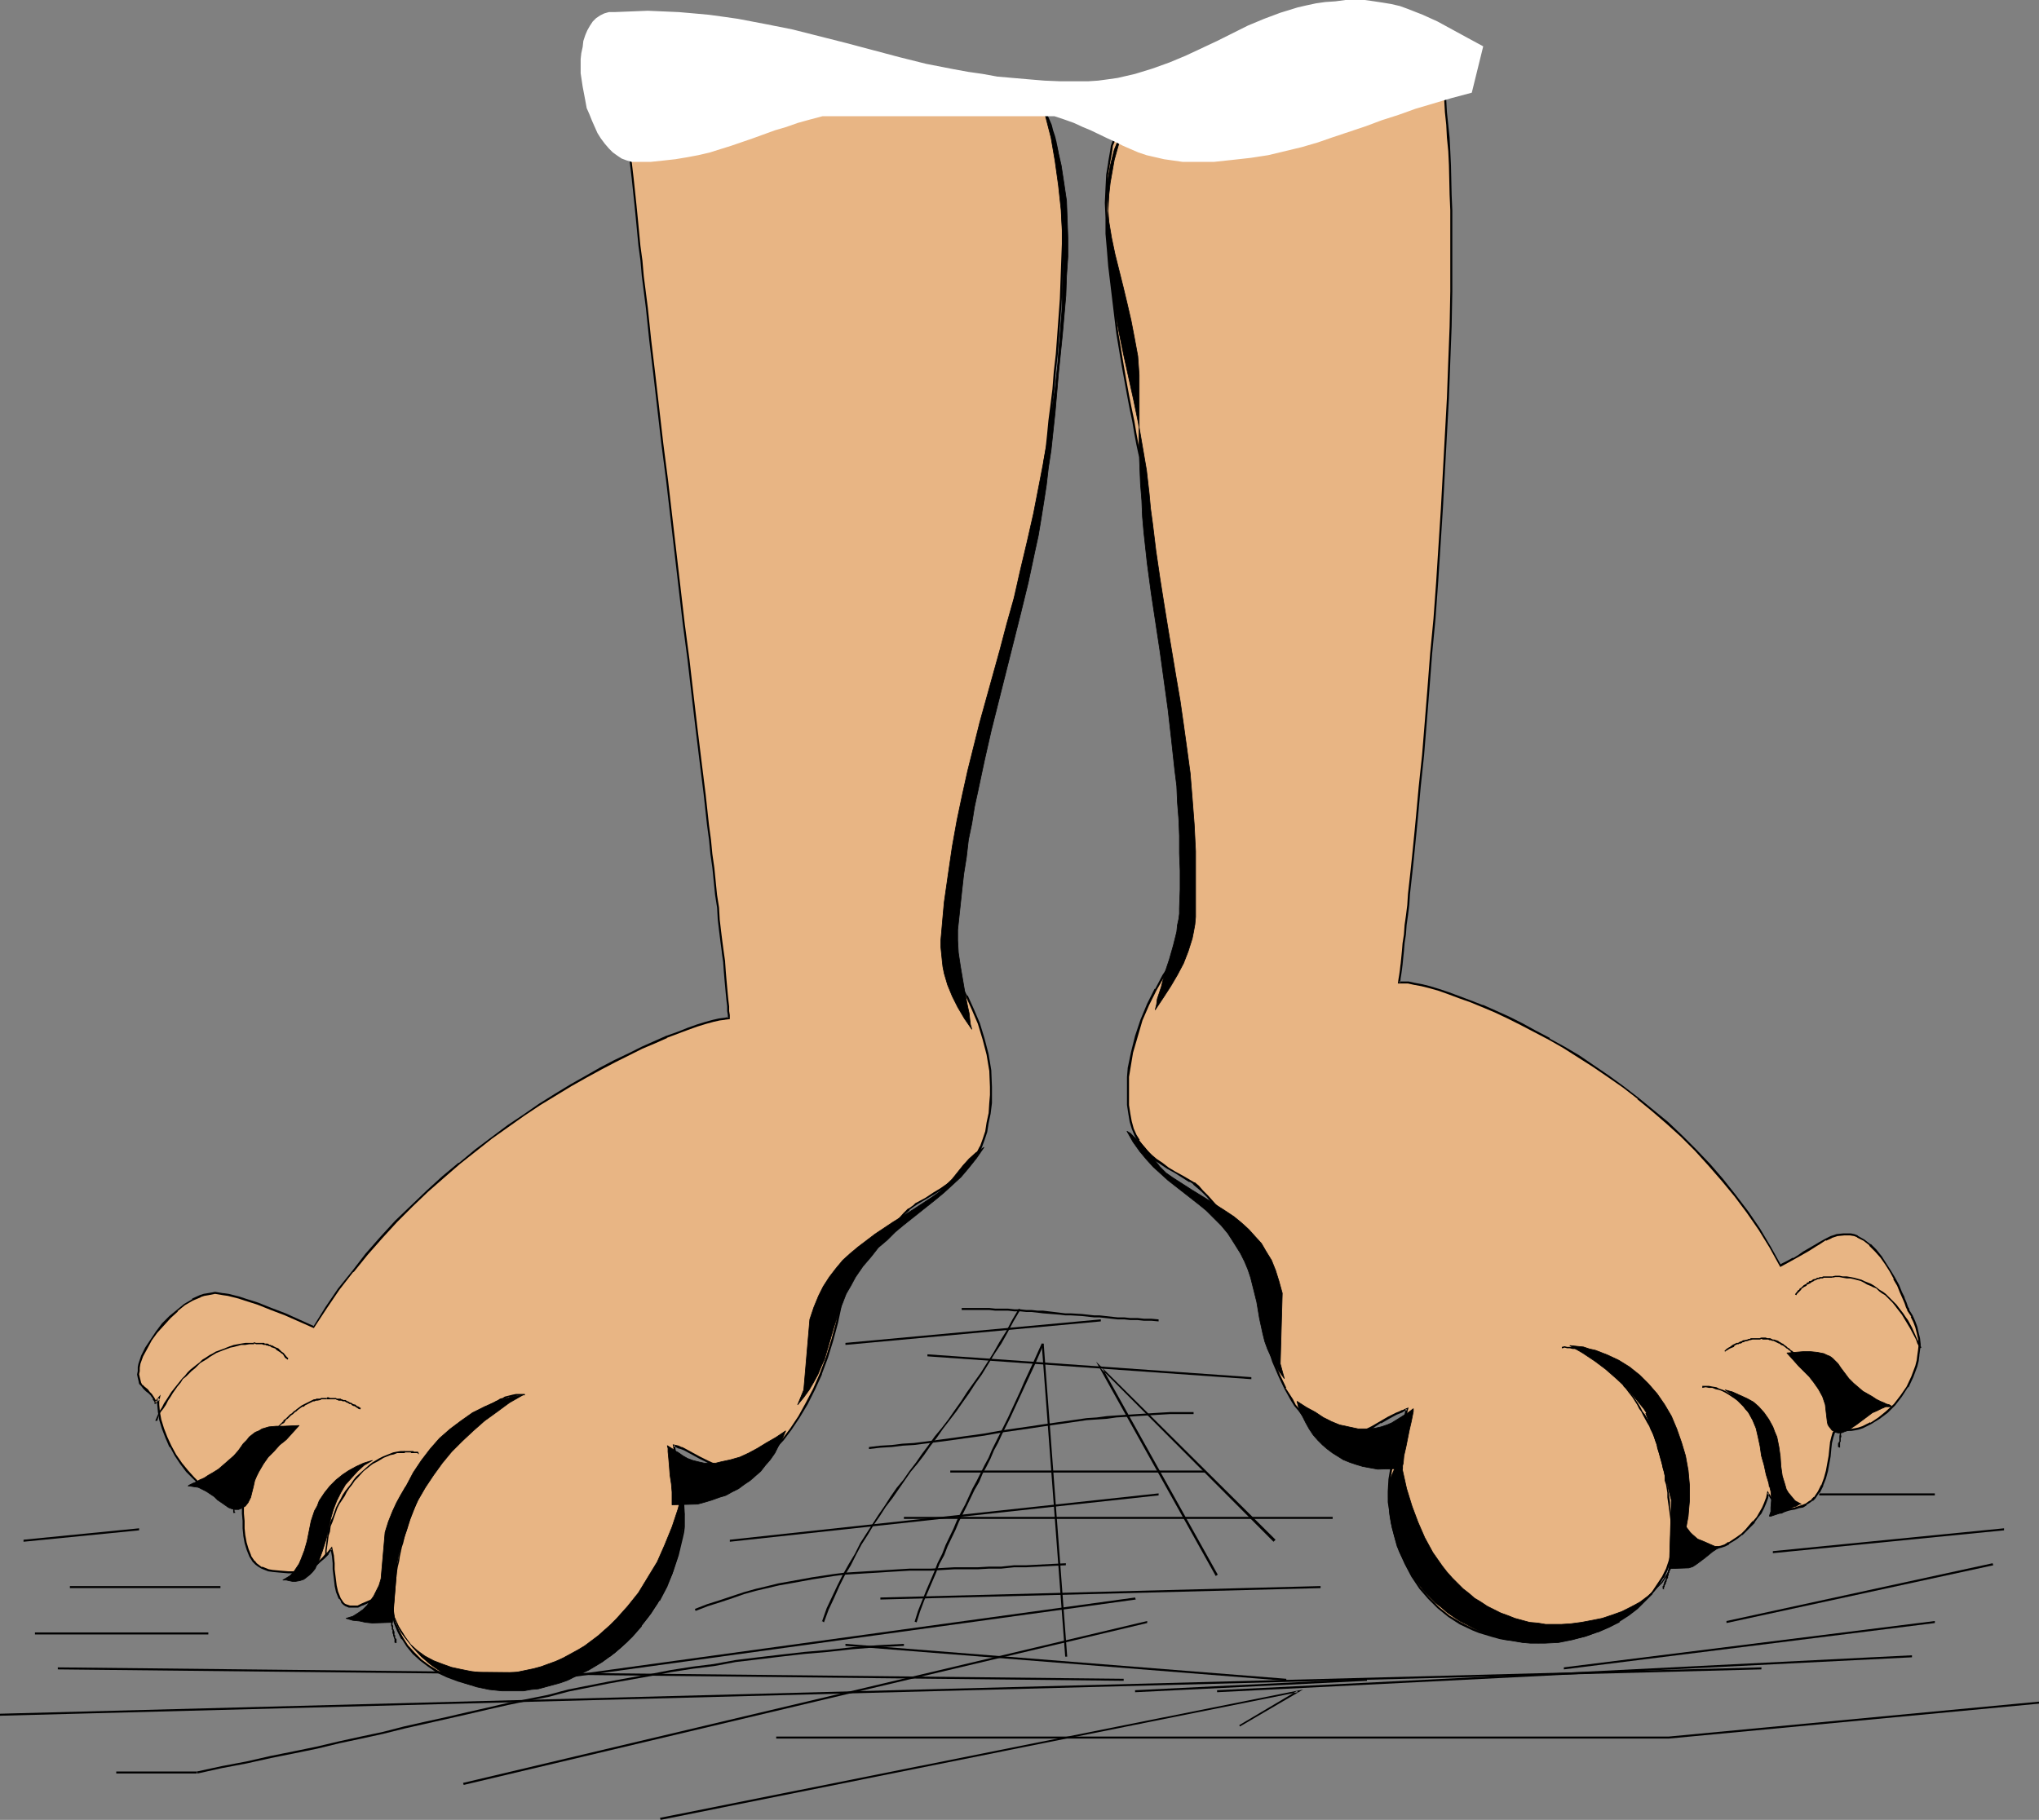 <?xml version="1.0" encoding="UTF-8" standalone="no"?>
<svg
   version="1.0"
   width="129.724mm"
   height="115.809mm"
   id="svg77"
   sodipodi:docname="Barefoot on Deck.wmf"
   xmlns:inkscape="http://www.inkscape.org/namespaces/inkscape"
   xmlns:sodipodi="http://sodipodi.sourceforge.net/DTD/sodipodi-0.dtd"
   xmlns="http://www.w3.org/2000/svg"
   xmlns:svg="http://www.w3.org/2000/svg">
  <rect width="100%" height="100%" fill="#808080" stroke="none"/>
  <sodipodi:namedview
     id="namedview77"
     pagecolor="#ffffff"
     bordercolor="#000000"
     borderopacity="0.25"
     inkscape:showpageshadow="2"
     inkscape:pageopacity="0.0"
     inkscape:pagecheckerboard="0"
     inkscape:deskcolor="#d1d1d1"
     inkscape:document-units="mm" />
  <defs
     id="defs1">
    <pattern
       id="WMFhbasepattern"
       patternUnits="userSpaceOnUse"
       width="6"
       height="6"
       x="0"
       y="0" />
  </defs>
  <path
     style="fill:#e8b584;fill-opacity:1;fill-rule:evenodd;stroke:none"
     d="m 150.934,30.053 0.162,2.262 0.162,2.585 0.323,2.585 0.162,2.747 0.323,2.747 0.323,3.07 0.323,3.07 0.323,3.231 0.485,3.393 0.323,3.393 0.323,3.555 0.485,3.716 0.808,7.594 0.97,7.756 0.97,8.079 0.97,8.402 0.97,8.402 0.97,8.725 4.202,34.738 0.97,8.563 0.97,8.402 1.131,8.24 0.97,7.917 0.808,7.756 0.97,7.432 0.323,3.555 0.485,3.393 0.323,3.393 0.323,3.231 0.485,3.231 0.323,3.07 0.323,2.908 0.323,2.747 0.323,2.585 0.162,2.424 0.323,2.424 0.162,2.262 0.323,1.939 0.162,1.777 0.162,1.777 v 1.616 l 0.162,1.293 0.162,1.131 v 0.969 0.808 h -0.97 l -1.131,0.162 -1.616,0.323 -1.778,0.646 -2.101,0.646 -2.101,0.646 -2.586,0.969 -2.586,1.131 -2.909,1.131 -3.07,1.454 -3.07,1.454 -3.394,1.616 -3.394,1.777 -3.555,2.1 -3.555,1.939 -3.717,2.262 -3.878,2.424 -3.878,2.585 -3.878,2.747 -3.717,2.747 -3.878,3.07 -4.04,3.07 -3.878,3.231 -3.717,3.393 -3.717,3.555 -3.717,3.716 -3.555,3.878 -3.555,4.039 -3.394,4.201 -3.394,4.201 -3.07,4.524 -2.909,4.524 -6.787,-2.908 -3.394,-1.454 -3.232,-1.293 -3.07,-0.969 -1.454,-0.323 -1.454,-0.485 -1.131,-0.162 -1.293,-0.323 -0.97,-0.162 h -0.97 -0.808 l -0.97,0.162 -0.808,0.162 -0.97,0.323 -1.939,0.969 -1.778,1.131 -1.778,1.454 -1.778,1.616 -1.778,1.777 -1.454,1.777 -1.293,1.939 -1.293,1.939 -0.808,1.939 -0.646,1.777 -0.162,0.969 -0.162,0.808 v 0.808 0.646 l 0.162,0.808 0.323,0.646 0.323,0.646 0.485,0.485 0.808,0.485 0.485,0.646 0.485,0.485 0.323,0.485 0.323,0.485 0.162,0.323 0.162,0.485 v 0.162 h 0.162 l 0.162,-0.162 v -0.162 l 0.323,-0.323 0.162,-0.323 v 0.646 l -0.162,0.808 0.162,1.777 0.323,1.939 0.646,2.1 0.808,2.1 1.131,2.1 1.131,2.1 1.293,1.939 1.616,1.939 1.454,1.616 1.616,1.616 1.616,1.131 1.778,0.969 0.808,0.323 0.808,0.162 h 0.808 0.808 0.808 l 0.808,-0.323 0.485,-0.162 h 0.323 l 0.323,0.162 0.162,0.162 0.162,0.323 0.162,0.485 0.323,0.969 0.162,1.293 v 1.454 1.777 l 0.162,1.777 0.162,1.616 0.162,1.777 0.485,1.616 0.646,1.616 0.97,1.293 0.485,0.646 0.646,0.485 0.646,0.485 0.808,0.323 0.97,0.323 h 0.97 l 1.778,0.162 1.939,0.162 h 1.616 l 1.778,-0.162 0.808,-0.323 0.808,-0.323 0.97,-0.485 0.808,-0.646 0.808,-0.646 0.808,-0.808 1.131,-0.969 0.808,-1.293 0.323,1.939 0.162,1.616 0.162,1.454 v 1.293 l 0.162,1.293 0.162,1.293 0.485,1.454 0.646,1.616 0.323,0.646 0.323,0.485 0.323,0.323 0.323,0.323 0.97,0.323 h 0.97 l 0.97,-0.162 1.131,-0.323 2.101,-0.969 1.131,-0.646 0.97,-0.485 0.808,-0.323 0.808,-0.323 0.646,-0.162 0.485,0.162 0.162,0.162 v 0.323 l 0.162,0.323 v 0.485 l -0.162,1.939 0.323,1.939 0.485,1.939 0.808,1.777 0.97,1.939 1.131,1.777 1.454,1.777 1.778,1.616 1.939,1.454 2.101,1.454 2.424,1.131 2.424,0.969 2.909,0.646 2.909,0.646 3.07,0.323 h 3.232 l 3.878,-0.162 3.878,-0.646 3.555,-0.808 3.555,-1.131 3.232,-1.454 3.232,-1.616 2.909,-1.777 2.747,-2.262 2.586,-2.424 2.424,-2.747 2.262,-2.747 1.939,-3.231 1.778,-3.393 1.616,-3.555 1.131,-3.878 1.131,-4.201 0.162,-1.293 0.162,-1.293 0.162,-2.908 -0.162,-2.908 -0.323,-2.747 -1.131,-5.817 -0.485,-2.585 -0.323,-2.585 h 0.485 l 0.646,0.323 0.646,0.323 0.808,0.323 1.616,0.808 1.939,0.969 1.778,0.969 1.778,0.969 0.808,0.323 0.808,0.323 0.485,0.323 0.646,0.162 0.808,0.162 0.97,0.162 h 0.808 l 1.131,-0.162 0.97,-0.323 0.97,-0.323 0.97,-0.485 0.97,-0.646 0.97,-0.808 1.131,-0.808 0.97,-0.808 0.97,-0.969 2.101,-2.262 1.939,-2.585 1.939,-2.908 1.778,-3.231 1.778,-3.393 1.616,-3.716 1.454,-3.878 1.454,-4.201 1.131,-4.362 0.808,-4.524 0.323,-1.131 0.646,-1.293 0.808,-1.616 0.97,-1.777 1.131,-1.777 1.293,-1.939 2.747,-3.716 3.07,-3.716 1.454,-1.616 1.454,-1.454 1.293,-1.454 1.293,-1.131 0.97,-0.808 0.485,-0.323 0.485,-0.323 2.101,-1.131 1.778,-1.131 1.778,-1.131 1.616,-1.131 1.454,-1.131 1.454,-1.131 1.293,-1.131 0.97,-1.293 1.131,-1.293 0.808,-1.454 0.808,-1.616 0.646,-1.616 0.646,-1.939 0.485,-2.1 0.323,-2.262 0.323,-2.585 0.162,-1.939 v -1.939 l -0.323,-4.039 -0.646,-3.716 -0.808,-3.878 -1.131,-3.555 -1.454,-3.555 -1.616,-3.231 -1.616,-2.908 -0.808,-1.454 -0.646,-1.454 -0.323,-1.454 -0.323,-1.616 -0.162,-1.616 v -1.454 l 0.162,-1.777 0.162,-1.616 0.485,-3.555 0.646,-3.716 0.646,-3.716 0.485,-3.716 0.323,-3.555 0.323,-3.231 0.323,-3.07 0.485,-3.231 0.323,-2.908 0.485,-2.908 0.808,-5.655 1.131,-5.332 1.131,-5.009 2.262,-10.018 2.586,-10.018 1.454,-5.17 1.454,-5.332 1.454,-5.655 1.454,-5.978 0.646,-3.07 0.808,-3.231 0.808,-3.231 0.646,-3.393 v -0.162 l 0.162,-0.162 v -0.323 -0.485 l 0.162,-0.646 v -0.646 l 0.162,-0.808 0.162,-0.808 0.162,-1.131 0.162,-1.131 0.162,-1.131 0.162,-1.293 0.323,-2.908 0.485,-3.231 0.323,-3.393 0.485,-3.716 0.323,-3.878 0.485,-4.201 0.323,-4.201 0.485,-4.362 0.485,-8.887 0.485,-8.887 V 58.651 54.45 50.249 l -0.162,-4.039 -0.323,-3.716 -0.323,-3.555 -0.646,-3.231 -0.323,-1.454 -0.323,-1.454 -0.323,-1.293 -0.323,-1.293 -0.646,-1.131 -0.485,-1.131 -0.485,-0.969 -0.485,-0.969 -0.646,-0.646 -0.646,-0.646 -0.808,-0.646 -0.646,-0.323 -0.808,-0.323 -0.808,-0.162 -2.262,-0.162 -2.262,-0.323 -2.586,-0.162 -2.586,-0.485 -2.909,-0.162 -2.909,-0.485 -3.07,-0.323 -3.232,-0.323 -6.626,-0.808 -7.11,-0.646 -6.949,-0.485 -7.272,-0.323 h -7.11 -3.394 l -3.555,0.162 -3.232,0.323 -3.232,0.323 -3.232,0.485 -3.07,0.485 -2.909,0.808 -2.747,0.808 -2.747,0.969 -2.424,1.131 -2.262,1.293 -2.101,1.293 -1.939,1.616 z"
     id="path1" />
  <path
     style="fill:#000000;fill-opacity:1;fill-rule:evenodd;stroke:none"
     d="m 150.611,30.053 0.162,2.262 0.323,2.585 0.162,2.585 0.323,2.747 0.323,2.747 0.323,3.07 0.323,3.07 0.323,3.231 0.323,3.393 0.323,3.393 0.485,3.555 0.323,3.716 0.97,7.594 0.808,7.756 0.97,8.079 0.97,8.402 0.97,8.402 1.131,8.725 4.04,34.738 1.131,8.563 0.97,8.402 0.97,8.24 0.97,7.917 0.97,7.756 0.808,7.432 0.485,3.555 0.323,3.393 0.485,3.393 0.323,3.231 0.323,3.231 0.485,3.07 0.162,2.908 0.323,2.747 0.323,2.585 0.323,2.424 v 0.162 l 0.323,2.262 v 0 l 0.162,2.262 0.162,1.939 0.162,1.777 0.162,1.777 0.162,1.616 0.162,1.293 v 1.131 l 0.162,0.969 v 0.808 l 0.162,-0.323 -0.97,0.162 v 0 l -1.293,0.162 -1.454,0.323 -1.778,0.485 -2.101,0.646 -2.262,0.808 -2.424,0.969 -2.747,0.969 v 0 l -2.909,1.293 -2.909,1.293 -3.232,1.616 -3.394,1.616 -3.394,1.777 v 0 l -3.394,1.939 -3.717,2.1 -3.717,2.262 -3.878,2.424 -3.717,2.585 -3.878,2.585 -3.878,2.908 -3.878,2.908 -3.878,3.231 h -0.162 l -3.878,3.231 -3.717,3.393 -3.717,3.555 -3.878,3.716 -3.555,3.878 -3.555,4.039 -3.232,4.201 v 0 l -3.394,4.201 -3.07,4.524 -2.909,4.686 0.162,-0.162 -6.787,-3.07 -3.394,-1.293 v 0 l -3.232,-1.293 -3.07,-0.969 -1.454,-0.485 -1.293,-0.323 -1.293,-0.323 -1.131,-0.162 H 53.651 l -0.97,-0.162 -0.97,-0.162 -0.808,0.162 v 0 l -0.97,0.162 -0.97,0.162 -0.97,0.323 v 0 l -1.778,0.808 v 0.162 l -1.939,1.131 -1.778,1.454 v 0 l -1.778,1.454 -1.778,1.777 -1.454,1.939 v 0 l -1.293,1.939 -1.293,1.939 v 0 l -0.97,1.939 v 0 l -0.646,1.939 -0.162,0.808 v 0.808 0.162 l -0.162,0.808 0.162,0.808 0.162,0.646 0.162,0.808 0.485,0.485 0.485,0.646 0.646,0.646 0.646,0.485 0.485,0.485 0.323,0.485 v 0 l 0.323,0.323 h -0.162 l 0.162,0.485 v -0.162 l 0.323,0.485 v 0.485 l 0.485,-0.162 0.323,-0.485 v 0 l 0.162,-0.162 v 0 l 0.323,-0.323 -0.485,-0.323 -0.162,0.808 v 0 0.808 l 0.162,1.777 v 0 l 0.323,1.939 0.646,2.1 v 0 l 0.808,2.1 0.97,2.262 h 0.162 l 1.131,2.1 1.293,1.939 1.454,1.939 v 0 l 1.616,1.616 1.616,1.616 v 0 l 1.778,1.131 1.616,0.969 v 0 l 0.97,0.323 0.808,0.162 0.808,0.162 h 0.97 l 0.808,-0.162 0.646,-0.162 0.485,-0.162 v 0 h 0.323 -0.162 l 0.323,0.162 v -0.162 l 0.162,0.162 v 0 l 0.162,0.323 v 0 l 0.162,0.485 v -0.162 l 0.162,1.131 v -0.162 l 0.162,1.293 v 1.454 l 0.162,1.777 v 1.777 l 0.162,1.616 v 0.162 l 0.323,1.777 0.485,1.616 0.646,1.616 0.808,1.293 v 0 l 0.646,0.646 0.646,0.485 v 0 l 0.808,0.485 v 0 l 0.808,0.323 0.808,0.323 1.131,0.162 1.778,0.162 1.939,0.162 h 1.778 l 1.616,-0.323 0.808,-0.162 h 0.162 l 0.808,-0.485 0.808,-0.323 v -0.162 l 0.97,-0.485 0.808,-0.808 v 0 l 0.97,-0.808 0.97,-0.969 v -0.162 l 0.808,-1.131 h -0.323 l 0.323,1.777 v 0 l 0.162,1.616 v 1.454 l 0.162,1.293 0.162,1.293 v 0 l 0.162,1.454 0.323,1.454 0.646,1.616 h 0.162 l 0.323,0.485 0.162,0.485 0.485,0.485 0.485,0.323 v 0 l 0.808,0.323 h 1.131 1.131 l 0.97,-0.485 h 0.162 l 2.101,-0.969 1.131,-0.485 1.778,-0.969 v 0 l 0.808,-0.323 h -0.162 0.646 v 0 l 0.323,0.162 v -0.162 l 0.162,-0.323 -0.485,-0.162 h -0.646 l -0.808,0.323 v 0 l -1.939,0.969 -0.97,0.485 -2.262,0.969 v 0 l -0.97,0.485 v 0 h -0.97 -0.97 0.162 l -0.97,-0.323 v 0 l -0.323,-0.162 v 0 l -0.323,-0.323 v 0 l -0.323,-0.485 -0.323,-0.485 v 0 l -0.646,-1.616 -0.323,-1.454 -0.162,-1.293 v 0 l -0.162,-1.293 -0.162,-1.293 v -1.454 l -0.162,-1.616 v -0.162 l -0.485,-2.262 -1.293,1.616 v -0.162 l -0.97,1.131 -0.808,0.808 v 0 l -0.808,0.646 -0.808,0.646 v 0 l -0.97,0.323 -0.808,0.485 h 0.162 l -0.97,0.162 -1.616,0.323 v 0 h -1.616 l -1.939,-0.162 -1.778,-0.162 -0.97,-0.162 v 0 l -0.808,-0.323 -0.808,-0.323 v 0.162 l -0.646,-0.485 v 0 l -0.646,-0.485 -0.485,-0.646 v 0.162 l -0.97,-1.454 0.162,0.162 -0.646,-1.616 -0.485,-1.616 -0.323,-1.777 v 0 l -0.162,-1.616 v -1.777 l -0.162,-1.777 v -1.454 l -0.162,-1.293 v 0 l -0.162,-1.131 -0.162,-0.485 h -0.162 l -0.162,-0.323 -0.323,-0.162 -0.323,-0.162 h -0.485 l -0.323,0.162 -0.808,0.162 -0.808,0.162 v 0 h -0.808 0.162 l -0.808,-0.162 -0.97,-0.162 -0.808,-0.323 v 0.162 l -1.616,-0.969 -1.616,-1.131 v 0 l -1.616,-1.616 -1.454,-1.616 v 0 l -1.454,-1.777 -1.454,-2.1 -1.131,-2.1 v 0 l -0.97,-2.1 -0.808,-2.1 v 0 l -0.646,-2.1 -0.323,-1.777 v 0 l -0.162,-1.777 v -0.808 0 l 0.323,-1.616 -0.97,1.131 v 0 l -0.162,0.323 v 0 l -0.162,0.323 v -0.162 0.162 l 0.323,0.162 v -0.323 l -0.323,-0.485 v 0 l -0.162,-0.323 v 0 l -0.323,-0.485 -0.323,-0.485 -0.485,-0.485 -0.485,-0.646 -0.808,-0.646 -0.485,-0.485 v 0.162 l -0.323,-0.646 v 0 l -0.162,-0.646 -0.162,-0.646 -0.162,-0.808 v 0.162 l 0.162,-0.808 v 0 -0.808 l 0.162,-0.969 0.646,-1.777 v 0 l 0.97,-1.777 v 0 l 1.131,-2.1 1.293,-1.777 v 0 l 1.616,-1.777 1.616,-1.777 1.778,-1.616 h -0.162 l 1.778,-1.454 1.939,-1.131 v 0 l 1.939,-0.808 h -0.162 l 0.97,-0.323 0.97,-0.162 0.808,-0.162 v 0 l 0.808,-0.162 0.97,0.162 0.97,0.162 v 0 l 1.131,0.162 1.293,0.323 1.293,0.323 1.454,0.485 3.07,0.969 3.232,1.293 v 0 l 3.394,1.293 6.949,3.07 3.07,-4.686 3.07,-4.524 3.394,-4.362 v 0.162 l 3.394,-4.201 3.555,-4.039 3.555,-3.878 3.717,-3.716 3.717,-3.555 3.878,-3.393 3.717,-3.231 v 0 l 3.878,-3.07 3.878,-3.07 3.878,-2.747 3.878,-2.747 3.878,-2.585 3.717,-2.262 3.717,-2.262 3.717,-2.1 3.555,-1.939 v 0 l 3.394,-1.777 3.232,-1.616 3.232,-1.616 3.07,-1.293 2.909,-1.293 h -0.162 l 2.586,-0.969 2.586,-0.969 2.262,-0.808 2.101,-0.646 1.778,-0.485 1.454,-0.323 1.293,-0.162 h -0.162 l 1.293,-0.162 v -0.969 l -0.162,-0.969 v -1.131 l -0.162,-1.293 -0.162,-1.616 -0.162,-1.777 -0.162,-1.777 -0.162,-1.939 -0.162,-2.262 v -0.162 l -0.323,-2.262 v 0 l -0.323,-2.424 -0.323,-2.585 -0.323,-2.747 -0.162,-2.908 -0.485,-3.07 -0.323,-3.231 -0.323,-3.231 -0.485,-3.393 -0.323,-3.393 -0.485,-3.555 -0.808,-7.432 -0.97,-7.756 -0.97,-7.917 -0.97,-8.24 -0.97,-8.402 -1.131,-8.563 -4.04,-34.738 -1.131,-8.725 -0.97,-8.402 -0.97,-8.402 -0.97,-8.079 -0.808,-7.756 -0.97,-7.594 -0.323,-3.716 -0.485,-3.555 -0.323,-3.393 -0.323,-3.393 -0.323,-3.231 -0.323,-3.07 -0.323,-3.07 -0.323,-2.747 -0.323,-2.747 -0.162,-2.585 -0.323,-2.585 -0.162,-2.262 v 0.162 z"
     id="path2" />
  <path
     style="fill:#000000;fill-opacity:1;fill-rule:evenodd;stroke:none"
     d="m 93.889,383.414 0.162,0.162 h -0.162 l 0.162,0.162 v 0.323 0 0.485 1.939 0 l 0.162,1.939 0.485,1.939 v 0 l 0.808,1.939 0.97,1.939 h 0.162 l 1.131,1.777 v 0 l 1.454,1.777 1.778,1.616 v 0 l 1.939,1.454 2.101,1.454 v 0 l 2.424,1.131 v 0 l 2.586,0.969 2.747,0.808 2.909,0.485 h 0.162 l 3.07,0.323 3.232,0.162 3.878,-0.323 h 0.162 l 3.717,-0.485 3.717,-0.969 3.394,-1.131 h 0.162 l 3.232,-1.293 3.232,-1.616 v 0 l 2.909,-1.939 h 0.162 l 2.747,-2.262 2.586,-2.424 2.262,-2.585 v -0.162 l 2.262,-2.908 1.939,-3.07 h 0.162 l 1.778,-3.393 1.454,-3.716 v 0 l 1.293,-3.878 0.97,-4.039 0.323,-1.454 v 0 l 0.162,-1.293 v -2.908 l -0.162,-2.908 v 0 l -0.323,-2.908 -0.97,-5.655 -0.485,-2.747 -0.485,-2.585 -0.323,0.323 0.485,0.162 0.646,0.323 0.646,0.162 v 0 l 0.808,0.323 1.778,0.969 1.778,0.969 1.939,0.969 1.616,0.808 0.808,0.485 0.808,0.323 v 0 l 0.646,0.323 0.485,0.162 0.97,0.162 0.97,0.162 0.808,-0.162 h 0.162 l 0.97,-0.162 0.97,-0.162 0.97,-0.485 v 0 l 1.131,-0.485 v 0 l 0.97,-0.646 0.97,-0.808 0.97,-0.646 h 0.162 l 0.97,-0.969 0.97,-0.969 2.101,-2.262 v 0 l 1.939,-2.585 1.939,-2.908 1.939,-3.231 v 0 l 1.778,-3.555 1.616,-3.555 v -0.162 l 1.454,-3.878 1.293,-4.201 1.131,-4.201 0.97,-4.524 0.323,-1.131 v 0 l 0.485,-1.454 0.808,-1.616 v 0 l 0.97,-1.616 1.131,-1.777 1.293,-1.939 2.747,-3.716 v 0 l 3.07,-3.555 1.454,-1.777 1.454,-1.454 1.293,-1.454 1.293,-1.131 h -0.162 l 1.131,-0.808 0.485,-0.323 0.485,-0.323 1.939,-1.131 1.939,-1.131 1.778,-1.131 1.616,-1.131 1.454,-1.131 1.454,-1.131 v 0 l 1.293,-1.131 1.131,-1.293 v 0 l 0.97,-1.293 0.808,-1.454 h 0.162 l 0.808,-1.616 v 0 l 0.646,-1.777 0.646,-1.939 0.323,-2.1 0.485,-2.262 v 0 l 0.323,-2.585 v -1.939 -1.939 l -0.162,-4.039 v 0 l -0.646,-3.878 -0.97,-3.716 -1.131,-3.716 v 0 l -1.454,-3.393 -1.454,-3.231 h -0.162 l -1.616,-3.07 -0.808,-1.293 v 0 l -0.485,-1.454 -0.485,-1.616 -0.323,-1.454 v 0 -1.616 -1.454 -1.777 l 0.162,-1.616 v 0 l 0.646,-3.555 0.646,-3.555 0.646,-3.716 v -0.162 l 0.323,-3.716 0.323,-3.555 0.323,-3.231 0.485,-3.07 v 0 l 0.323,-3.07 v -0.162 l 0.323,-2.908 v 0 l 0.485,-2.908 0.97,-5.494 0.97,-5.332 1.131,-5.17 2.424,-10.018 2.586,-10.018 1.454,-5.17 1.293,-5.332 2.909,-11.472 0.808,-3.231 0.808,-3.07 0.646,-3.393 0.808,-3.393 v -0.162 0.162 -0.323 -0.323 0 l 0.162,-0.485 v -0.646 0.162 l 0.162,-0.646 0.162,-0.808 0.162,-0.969 v 0 -1.131 0 l 0.162,-0.969 v -0.162 l 0.162,-1.131 v 0 l 0.162,-1.293 0.485,-2.908 0.323,-3.07 v -0.162 l 0.485,-3.393 0.323,-3.716 0.485,-3.878 0.323,-4.201 0.485,-4.201 0.323,-4.362 0.646,-8.887 0.323,-8.887 0.162,-4.362 v -4.201 l -0.162,-4.201 -0.162,-4.039 -0.323,-3.716 -0.323,-3.555 v 0 l -0.485,-3.231 -0.323,-1.616 -0.323,-1.293 -0.485,-1.454 -0.323,-1.293 v 0 l -0.485,-1.131 -0.485,-1.131 v 0 l -0.646,-0.969 -0.485,-0.808 v -0.162 l -0.646,-0.646 -0.646,-0.808 -0.808,-0.485 -0.646,-0.485 h -0.162 l -0.808,-0.323 h -0.808 v 0 l -2.262,-0.162 h 0.162 l -0.162,0.485 2.262,0.162 h -0.162 l 0.97,0.162 0.808,0.162 h -0.162 l 0.808,0.485 -0.162,-0.162 0.808,0.646 0.646,0.646 0.485,0.646 v 0 l 0.646,0.808 0.485,0.969 v 0 l 0.485,1.131 0.485,1.131 v 0 l 0.323,1.293 0.485,1.293 0.323,1.454 0.323,1.616 0.485,3.231 v -0.162 l 0.323,3.555 0.323,3.716 0.162,4.039 0.162,4.201 v 4.201 l -0.162,4.362 -0.323,8.887 -0.646,8.887 -0.323,4.362 -0.485,4.201 -0.323,4.201 -0.485,3.878 -0.485,3.716 -0.323,3.393 v 0 l -0.323,3.07 -0.485,2.908 -0.162,1.293 v 0.162 l -0.162,1.131 v 0 l -0.162,1.131 v 0 l -0.162,1.131 v -0.162 0.969 l -0.162,0.808 -0.162,0.646 v 0 0.646 0 l -0.162,0.323 v 0.485 0 0.162 0.162 -0.162 l -0.808,3.393 -0.646,3.393 -0.808,3.231 -0.808,3.07 -2.909,11.472 -1.293,5.332 -1.454,5.17 -2.586,10.018 -2.424,10.018 -1.131,5.17 -0.97,5.332 -0.97,5.655 -0.485,2.908 v 0 l -0.323,2.908 v 0 l -0.323,3.07 v 0.162 l -0.485,3.07 -0.323,3.231 -0.323,3.555 -0.323,3.716 v 0 l -0.646,3.716 -0.646,3.555 -0.646,3.555 v 0.162 l -0.162,1.616 v 1.777 1.454 1.616 0.162 l 0.323,1.454 0.485,1.616 0.485,1.454 h 0.162 l 0.808,1.454 1.616,2.908 v 0 l 1.454,3.231 1.454,3.393 v 0 l 1.131,3.716 0.97,3.716 0.646,3.878 v -0.162 l 0.162,4.039 v 1.939 l -0.162,1.939 -0.162,2.585 v -0.162 l -0.485,2.262 -0.323,2.1 -0.646,1.939 -0.646,1.777 v -0.162 l -0.808,1.616 v 0 l -0.808,1.454 -1.131,1.293 v 0 l -0.97,1.293 -1.293,1.131 v 0 l -1.293,1.131 -1.616,1.131 -1.616,1.131 -1.616,0.969 -1.939,1.293 -2.101,1.131 -0.323,0.162 -0.485,0.485 -1.131,0.808 h -0.162 l -1.131,1.131 -1.293,1.454 -1.454,1.454 -1.454,1.616 -3.07,3.716 v 0 l -2.747,3.878 -1.293,1.777 -1.131,1.777 -1.131,1.777 v 0 l -0.808,1.616 -0.485,1.454 v 0 l -0.323,1.131 -0.97,4.524 -1.131,4.201 -1.293,4.201 -1.454,3.878 v 0 l -1.616,3.716 -1.778,3.393 v 0 l -1.778,3.231 -1.939,2.908 -1.939,2.585 v 0 l -2.101,2.262 -0.97,0.969 -0.97,0.808 v 0 l -0.97,0.808 -1.131,0.808 -0.97,0.646 v -0.162 l -0.97,0.485 v 0 l -0.97,0.323 -0.97,0.323 -0.97,0.162 v 0 l -0.808,0.162 v 0 l -0.97,-0.162 -0.808,-0.162 -0.485,-0.323 -0.646,-0.162 v 0 l -0.646,-0.323 -0.808,-0.485 -1.778,-0.808 -1.939,-0.969 -1.778,-0.969 -1.778,-0.969 -0.646,-0.323 h -0.162 l -0.646,-0.323 -0.646,-0.162 -0.808,-0.162 0.485,2.908 0.485,2.747 0.97,5.655 0.323,2.908 v -0.162 l 0.162,2.908 v 2.908 l -0.162,1.293 v 0 l -0.323,1.293 -0.97,4.039 -1.293,3.878 v 0 l -1.616,3.555 -1.778,3.393 h 0.162 l -1.939,3.231 -2.262,2.908 v -0.162 l -2.424,2.747 -2.586,2.424 -2.747,2.1 h 0.162 l -3.07,1.939 v 0 l -3.07,1.616 -3.394,1.293 h 0.162 l -3.555,1.131 -3.555,0.969 -3.878,0.485 v 0 l -3.878,0.323 -3.232,-0.162 -3.07,-0.323 v 0 l -2.909,-0.485 -2.747,-0.808 -2.586,-0.969 h 0.162 l -2.424,-1.131 v 0 l -2.101,-1.293 -1.939,-1.454 v 0 l -1.616,-1.616 -1.616,-1.777 v 0 l -1.131,-1.777 v 0 l -0.97,-1.777 -0.808,-1.939 v 0 l -0.485,-1.939 -0.162,-1.939 v 0.162 -1.939 -0.485 0 -0.485 l -0.162,-0.323 -0.323,-0.162 z"
     id="path3" />
  <path
     style="fill:#000000;fill-opacity:1;fill-rule:evenodd;stroke:none"
     d="m 244.177,22.943 -2.424,-0.323 v 0 l -2.586,-0.323 h 0.162 l -2.747,-0.323 v 0 l -2.909,-0.323 -2.909,-0.323 -3.07,-0.485 -3.232,-0.323 -6.626,-0.646 -7.11,-0.808 -6.949,-0.485 -7.272,-0.162 -7.11,-0.162 -3.394,0.162 -3.555,0.162 -3.232,0.162 -3.232,0.323 h -0.162 l -3.232,0.485 -3.07,0.646 -2.909,0.646 -2.747,0.808 -2.586,0.969 h -0.162 l -2.424,1.131 v 0.162 l -2.262,1.293 -2.101,1.293 v 0 l -1.939,1.616 -1.778,1.939 0.485,0.162 1.616,-1.777 1.939,-1.454 h -0.162 l 2.101,-1.454 2.262,-1.293 v 0 l 2.586,-1.131 v 0 l 2.586,-0.969 2.747,-0.808 2.909,-0.646 3.07,-0.485 3.232,-0.646 v 0 l 3.232,-0.323 3.232,-0.162 3.555,-0.162 3.394,-0.162 7.11,0.162 7.272,0.162 6.949,0.485 7.11,0.808 6.626,0.646 3.232,0.323 3.07,0.485 2.909,0.323 2.909,0.323 h -0.162 l 2.747,0.323 v 0 l 2.586,0.323 v 0 l 2.262,0.323 v 0 z"
     id="path4" />
  <path
     style="fill:#000000;fill-opacity:1;fill-rule:evenodd;stroke:none"
     d="m 126.209,335.265 h -1.454 -0.646 l -0.808,0.162 -0.646,0.162 -0.646,0.162 -0.646,0.162 -0.485,0.323 -0.646,0.162 -0.485,0.323 -0.646,0.323 -0.485,0.323 -0.646,0.323 -0.485,0.323 -0.646,0.323 -0.485,0.485 -0.485,0.323 -0.646,0.485 -0.485,0.485 -0.485,0.485 -0.485,0.485 -0.485,0.485 -0.485,0.485 -0.485,0.646 -0.485,0.485 -0.485,0.485 -0.646,0.646 -0.323,0.646 -0.646,0.485 -0.485,0.646 -0.646,0.646 -0.323,0.808 v -0.162 l 0.323,0.323 v -0.162 l 0.323,-0.646 0.485,-0.485 0.646,-0.646 0.485,-0.646 0.485,-0.646 0.485,-0.485 0.485,-0.646 0.485,-0.485 0.485,-0.485 0.485,-0.485 0.485,-0.646 0.646,-0.485 0.485,-0.485 0.485,-0.323 0.485,-0.485 0.646,-0.323 0.323,-0.485 0.646,-0.323 0.485,-0.323 0.646,-0.323 0.485,-0.323 0.485,-0.323 0.646,-0.162 0.646,-0.323 0.485,-0.162 0.646,-0.323 h 0.646 l 0.646,-0.162 0.646,-0.162 0.646,-0.162 h 1.454 z"
     id="path5" />
  <path
     style="fill:#000000;fill-opacity:1;fill-rule:evenodd;stroke:none"
     d="m 108.272,347.383 -0.808,0.969 -0.646,0.808 -0.808,0.969 -0.646,0.808 -1.939,2.747 -0.485,0.969 -0.485,0.969 -0.97,1.777 -0.97,1.777 -0.323,0.969 -0.485,0.808 -0.323,1.131 -0.323,0.969 -0.485,0.808 -0.162,0.969 -0.323,0.969 -0.323,0.969 -0.323,1.131 -0.323,0.969 -0.485,2.1 -0.323,1.131 -0.485,2.1 -0.162,1.293 -0.323,1.131 -0.323,1.131 -0.162,1.293 v 0 l 0.485,0.162 v -0.162 l 0.162,-1.293 0.162,-0.969 0.323,-1.293 0.162,-1.131 0.485,-2.262 0.323,-0.969 0.485,-2.1 0.323,-0.969 0.323,-1.131 0.323,-0.969 0.323,-0.969 0.323,-0.969 0.323,-0.969 0.485,-0.808 0.323,-1.131 0.323,-0.969 0.485,-0.808 0.808,-1.777 0.97,-1.939 0.485,-0.808 0.646,-0.808 1.778,-2.747 0.646,-0.969 0.646,-0.808 0.646,-0.969 0.97,-0.808 z"
     id="path6" />
  <path
     style="fill:#000000;fill-opacity:1;fill-rule:evenodd;stroke:none"
     d="m 94.859,379.052 -0.808,10.825 h 0.323 l 0.97,-10.825 z"
     id="path7" />
  <path
     style="fill:#000000;fill-opacity:1;fill-rule:evenodd;stroke:none"
     d="m 94.051,389.877 v 0.969 0.323 h 0.162 v 0.323 0.162 0.323 h 0.162 v 0.323 0.162 0.323 l 0.162,0.323 v 0 0.162 0.162 l 0.162,0.323 v 0.162 l 0.162,0.323 v 0.162 0.646 l 0.323,0.162 h -0.162 l 0.485,-0.162 h -0.162 v -0.162 -0.646 l -0.162,-0.162 -0.162,-0.162 v -0.162 -0.323 -0.162 h -0.162 v -0.323 -0.162 0 -0.323 l -0.162,-0.323 v -0.162 l -0.162,-0.162 v -0.162 -0.162 -0.323 -0.162 l -0.162,-0.162 v -0.969 z"
     id="path8" />
  <path
     style="fill:#000000;fill-opacity:1;fill-rule:evenodd;stroke:none"
     d="m 100.677,349.322 v 0.162 l -0.162,-0.323 h -0.97 l -0.162,-0.162 h -0.485 -0.162 -1.616 v 0.323 l 0.162,-0.323 v 0.485 l 0.162,-0.162 v 0 h 1.293 l 0.162,0.162 h 0.323 0.162 0.97 l 0.162,0.162 0.162,0.162 z"
     id="path9" />
  <path
     style="fill:#000000;fill-opacity:1;fill-rule:evenodd;stroke:none"
     d="m 97.283,348.999 h -0.97 l -0.97,0.162 -0.808,0.162 -0.808,0.323 -1.616,0.646 -0.97,0.485 -0.808,0.485 -0.808,0.485 -0.808,0.646 -1.454,1.293 -1.616,1.454 -0.646,0.808 -0.646,0.969 -0.646,0.808 -0.646,0.808 -0.646,0.969 -0.485,0.969 -0.646,1.131 -0.485,0.969 -0.808,2.262 -0.485,0.969 -0.323,1.293 -0.323,1.131 -0.162,1.131 -0.162,1.131 -0.162,1.293 -0.162,1.131 v 1.293 h 0.323 v -1.293 l 0.162,-1.131 0.162,-1.131 0.162,-1.293 0.323,-0.969 0.162,-1.293 0.485,-1.131 0.323,-0.969 0.808,-2.262 0.485,-0.969 0.646,-0.969 0.646,-0.969 0.485,-0.969 0.646,-0.969 0.646,-0.808 0.646,-0.969 0.646,-0.646 1.454,-1.616 1.616,-1.293 0.646,-0.485 0.97,-0.485 0.808,-0.485 0.808,-0.485 1.616,-0.646 0.808,-0.162 0.808,-0.323 h 0.808 0.97 z"
     id="path10" />
  <path
     style="fill:#000000;fill-opacity:1;fill-rule:evenodd;stroke:none"
     d="m 86.779,338.658 -0.323,-0.162 -0.162,-0.162 -0.485,-0.162 -0.162,-0.162 -0.162,-0.162 -0.646,-0.162 -0.162,-0.162 -0.323,-0.162 h -0.162 l -0.485,-0.323 h -0.162 l -0.485,-0.323 h -0.323 -0.162 l -0.323,-0.162 h -0.162 l -0.162,-0.162 h -0.323 -0.323 -0.323 l -0.162,-0.162 h -0.323 -0.323 -0.808 l -0.323,-0.162 h -0.323 l -0.323,0.323 0.162,-0.162 v 0.323 h 0.162 0.162 0.162 0.323 0.808 0.323 0.323 l 0.162,0.162 h 0.162 l 0.323,0.162 h 0.323 0.162 0.162 l 0.323,0.162 h 0.323 0.162 l 0.485,0.323 h 0.162 l 0.485,0.323 h 0.323 l 0.162,0.162 0.162,0.162 0.323,0.162 h 0.162 l 0.323,0.162 0.162,0.162 0.323,0.162 0.162,0.162 0.485,0.162 z"
     id="path11" />
  <path
     style="fill:#000000;fill-opacity:1;fill-rule:evenodd;stroke:none"
     d="m 78.538,336.235 h -1.293 l -0.323,0.162 h -0.808 l -0.323,0.162 h -0.323 l -0.323,0.162 -0.323,0.162 -0.323,0.162 -0.323,0.162 -0.323,0.162 -0.646,0.323 -0.323,0.162 -0.323,0.162 -0.646,0.485 -0.646,0.485 -0.162,0.162 -0.485,0.323 -0.162,0.162 -0.323,0.323 -0.323,0.162 -0.323,0.323 -0.323,0.323 -0.323,0.323 -0.162,0.162 -0.485,0.323 -0.162,0.485 v -0.162 l 0.323,0.323 v 0 l 0.162,-0.323 0.323,-0.485 0.323,-0.162 0.323,-0.323 0.323,-0.323 0.162,-0.162 0.485,-0.323 0.162,-0.162 0.323,-0.323 0.323,-0.162 0.323,-0.323 0.646,-0.485 0.485,-0.323 h 0.323 l 0.323,-0.323 0.646,-0.323 0.323,-0.162 0.323,-0.162 0.323,-0.162 0.323,-0.162 h 0.323 l 0.323,-0.162 h 0.323 l 0.808,-0.162 0.162,-0.162 h 1.293 z"
     id="path12" />
  <path
     style="fill:#000000;fill-opacity:1;fill-rule:evenodd;stroke:none"
     d="m 68.034,341.89 -0.485,0.485 -1.131,1.131 -1.131,0.969 -0.485,0.485 -0.485,0.485 -0.485,0.485 -1.454,1.454 -0.485,0.485 -1.293,1.454 -0.323,0.646 -0.485,0.485 -0.323,0.485 -0.485,0.646 -0.323,0.485 -0.485,0.646 -0.162,0.646 -0.323,0.485 -0.162,0.808 -0.323,0.485 -0.323,0.646 -0.162,0.646 -0.162,0.808 -0.162,0.646 -0.162,1.454 v 0.808 h 0.323 v -0.808 l 0.162,-0.646 v -0.808 l 0.162,-0.646 0.162,-0.646 0.323,-0.646 0.162,-0.646 0.323,-0.646 0.162,-0.646 0.323,-0.646 0.323,-0.485 0.323,-0.485 0.323,-0.485 0.323,-0.646 0.323,-0.485 0.485,-0.485 0.323,-0.646 1.293,-1.454 0.485,-0.646 1.454,-1.293 0.485,-0.646 0.646,-0.323 0.485,-0.646 0.97,-0.969 1.131,-1.131 0.646,-0.323 z"
     id="path13" />
  <path
     style="fill:#000000;fill-opacity:1;fill-rule:evenodd;stroke:none"
     d="m 56.237,360.148 0.162,-0.162 -0.323,0.162 v 1.616 0.162 0 1.777 l 0.162,0.323 v -0.162 h 0.323 v -0.162 l -0.162,-0.162 v -1.454 0 -0.323 -1.454 0.162 l 0.162,-0.323 z"
     id="path14" />
  <path
     style="fill:#000000;fill-opacity:1;fill-rule:evenodd;stroke:none"
     d="m 69.326,326.702 -0.485,-0.485 -0.646,-0.808 -0.485,-0.323 -0.162,-0.162 -0.646,-0.646 -0.485,-0.162 -0.323,-0.162 -0.323,-0.162 -0.162,-0.162 h -0.323 l -0.162,-0.162 h -0.323 l -0.162,-0.162 -0.323,-0.162 h -0.323 -0.323 l -0.162,-0.162 h -0.485 -0.162 -0.323 -0.97 l -0.485,-0.162 -0.162,0.162 h 0.162 v 0.323 0 l 0.162,-0.162 0.323,0.162 h 0.97 0.323 0.162 l 0.323,0.162 h 0.162 0.323 l 0.323,0.162 h 0.323 l 0.162,0.162 h 0.323 l 0.162,0.162 0.323,0.162 h 0.162 l 0.323,0.162 h 0.162 l 0.323,0.323 0.162,0.162 0.808,0.485 0.162,0.162 0.485,0.323 0.485,0.808 0.646,0.485 z"
     id="path15" />
  <path
     style="fill:#000000;fill-opacity:1;fill-rule:evenodd;stroke:none"
     d="m 61.085,322.986 h -1.131 -0.97 l -0.97,0.162 -1.778,0.323 -0.97,0.323 -1.616,0.646 -1.778,0.646 -0.808,0.485 -0.646,0.323 -0.97,0.646 -0.808,0.485 -0.646,0.646 -0.646,0.485 -0.808,0.646 -0.808,0.646 -0.646,0.646 -0.646,0.808 -0.646,0.646 -0.646,0.808 -0.646,0.808 -1.293,1.616 -1.131,1.777 -0.646,0.969 -0.485,0.969 -0.646,0.969 -0.485,1.131 -0.485,1.131 h 0.485 l 0.323,-1.131 0.485,-0.969 0.646,-0.808 0.646,-0.969 0.485,-0.969 0.646,-0.969 0.485,-0.808 1.131,-1.616 0.808,-0.969 0.485,-0.808 0.808,-0.646 0.646,-0.646 0.646,-0.646 0.808,-0.646 0.646,-0.646 0.646,-0.646 0.808,-0.485 0.808,-0.485 0.646,-0.485 0.808,-0.485 0.808,-0.485 1.616,-0.646 1.778,-0.646 0.808,-0.162 1.778,-0.485 h 0.97 l 0.97,-0.162 h 1.131 z"
     id="path16" />
  <path
     style="fill:#000000;fill-opacity:1;fill-rule:evenodd;stroke:#000000;stroke-width:0.162px;stroke-linecap:round;stroke-linejoin:round;stroke-miterlimit:4;stroke-dasharray:none;stroke-opacity:1"
     d="m 89.526,351.261 -2.101,0.646 -1.778,0.808 -1.778,0.969 -1.454,0.969 -1.616,1.293 -1.454,1.454 -1.293,1.616 -1.293,1.939 -0.485,1.293 -0.646,1.131 -0.808,2.424 -0.485,2.424 -0.485,2.424 -0.646,2.262 -0.808,2.1 -0.485,1.131 -0.646,0.969 -0.646,0.969 -0.97,0.969 -1.616,0.969 h 0.808 l 0.646,0.162 0.808,0.162 h 0.808 l 0.97,-0.162 0.97,-0.323 0.646,-0.485 0.808,-0.646 0.646,-0.646 0.646,-0.808 0.485,-1.131 0.485,-0.969 0.808,-2.262 0.808,-2.585 0.646,-2.424 0.485,-2.585 0.646,-2.262 0.808,-2.1 0.97,-1.939 1.131,-1.939 1.454,-1.616 1.454,-1.616 1.616,-1.454 z"
     id="path17" />
  <path
     style="fill:#000000;fill-opacity:1;fill-rule:evenodd;stroke:#000000;stroke-width:0.162px;stroke-linecap:round;stroke-linejoin:round;stroke-miterlimit:4;stroke-dasharray:none;stroke-opacity:1"
     d="m 102.616,353.038 -0.97,0.808 -0.97,0.808 -1.778,1.454 -1.454,1.616 -1.131,1.939 -0.97,1.777 -0.97,2.1 -0.97,2.424 -0.808,2.585 -0.97,11.149 -0.485,1.616 -0.646,1.293 -0.646,1.293 -0.808,1.131 -0.808,1.131 -0.97,0.969 -1.131,0.808 -1.293,0.808 -1.616,0.485 1.616,0.485 1.616,0.162 1.454,0.323 1.616,0.162 4.848,-0.162 1.293,-16.481 0.646,-1.454 0.485,-1.454 0.97,-2.747 0.808,-2.585 1.939,-5.009 1.131,-2.424 1.131,-2.585 1.454,-2.908 z"
     id="path18" />
  <path
     style="fill:#000000;fill-opacity:1;fill-rule:evenodd;stroke:#000000;stroke-width:0.162px;stroke-linecap:round;stroke-linejoin:round;stroke-miterlimit:4;stroke-dasharray:none;stroke-opacity:1"
     d="m 45.571,357.401 0.97,0.162 1.131,0.162 0.97,0.485 0.97,0.485 1.939,1.293 0.808,0.808 0.97,0.646 1.616,1.131 0.808,0.323 0.808,0.162 h 0.808 l 0.808,-0.323 0.808,-0.485 0.646,-0.808 0.323,-0.646 0.323,-0.646 0.323,-1.293 0.323,-1.293 0.323,-1.454 0.485,-1.131 0.485,-0.969 1.131,-1.939 1.131,-1.616 1.454,-1.454 1.293,-1.454 1.616,-1.293 1.454,-1.616 1.616,-1.777 -3.717,0.162 h -1.778 l -1.778,0.162 -1.616,0.485 -0.808,0.485 -0.808,0.323 -0.646,0.485 -0.808,0.646 -0.646,0.808 -0.808,0.808 -1.131,1.616 -1.131,1.293 -1.293,1.131 -1.293,1.131 -1.131,0.969 -1.293,0.808 -1.131,0.646 -0.97,0.646 -1.131,0.485 -0.808,0.485 -0.808,0.323 -0.646,0.323 -0.323,0.162 -0.162,0.162 v 0 z"
     id="path19" />
  <path
     style="fill:#000000;fill-opacity:1;fill-rule:evenodd;stroke:#000000;stroke-width:0.162px;stroke-linecap:round;stroke-linejoin:round;stroke-miterlimit:4;stroke-dasharray:none;stroke-opacity:1"
     d="m 194.728,317.331 -1.454,16.965 -1.454,3.555 1.454,-1.777 1.293,-1.777 1.131,-1.939 0.97,-1.777 0.808,-1.939 0.808,-1.777 1.131,-3.878 1.131,-3.878 1.293,-3.878 0.808,-1.939 0.808,-2.1 1.131,-1.939 1.131,-2.1 1.778,-2.585 1.939,-2.262 1.778,-2.262 2.101,-1.777 1.939,-1.939 1.939,-1.616 7.918,-6.301 1.939,-1.616 1.939,-1.777 2.101,-1.939 1.778,-2.1 1.939,-2.424 1.778,-2.585 -1.939,1.293 -1.616,1.454 -1.454,1.616 -2.586,3.231 -1.454,1.454 -1.616,1.616 -1.778,1.293 -4.686,3.07 -4.686,2.908 -4.363,2.908 -4.04,3.07 -1.939,1.616 -1.778,1.616 -1.616,1.939 -1.616,2.1 -1.454,2.262 -1.131,2.262 -1.131,2.747 z"
     id="path20" />
  <path
     style="fill:#000000;fill-opacity:1;fill-rule:evenodd;stroke:#000000;stroke-width:0.162px;stroke-linecap:round;stroke-linejoin:round;stroke-miterlimit:4;stroke-dasharray:none;stroke-opacity:1"
     d="m 160.469,347.706 1.293,0.808 0.646,0.485 0.646,0.323 1.131,0.808 1.131,0.646 1.293,0.485 1.293,0.323 1.454,0.323 h 1.454 1.293 l 1.293,-0.323 2.262,-0.485 2.262,-0.646 2.101,-0.969 2.101,-1.131 2.101,-1.293 2.262,-1.293 2.424,-1.616 -0.808,1.939 -0.97,1.777 -0.808,1.616 -1.131,1.616 -1.131,1.293 -1.131,1.454 -1.293,1.131 -1.293,1.131 -1.454,0.969 -1.293,0.969 -1.616,0.808 -1.454,0.808 -1.616,0.485 -1.778,0.646 -1.616,0.485 -1.778,0.485 -6.141,0.162 v -1.454 -1.616 l -0.162,-1.939 -0.323,-2.1 -0.162,-2.1 -0.162,-1.939 -0.162,-1.616 v -0.808 z"
     id="path21" />
  <path
     style="fill:#000000;fill-opacity:1;fill-rule:evenodd;stroke:#000000;stroke-width:0.162px;stroke-linecap:round;stroke-linejoin:round;stroke-miterlimit:4;stroke-dasharray:none;stroke-opacity:1"
     d="m 125.886,335.427 -3.394,1.939 -3.07,2.262 -2.909,2.1 -2.747,2.424 -2.586,2.424 -2.586,2.585 -2.262,2.747 -2.101,2.908 -1.939,2.908 -1.778,3.07 -1.616,3.393 -1.293,3.393 -1.131,3.555 -0.808,3.716 -0.808,3.878 -0.485,4.039 v 1.293 1.293 l 0.162,1.293 0.162,1.293 0.162,1.131 0.485,1.131 0.323,0.969 0.485,0.969 1.293,1.777 1.293,1.616 1.616,1.454 1.778,1.293 2.101,1.131 2.101,0.808 2.262,0.808 2.262,0.485 2.424,0.485 2.424,0.323 h 2.424 2.424 1.939 l 1.939,-0.162 3.878,-0.808 1.778,-0.485 1.778,-0.646 1.778,-0.646 1.778,-0.808 1.778,-0.969 1.778,-0.969 1.616,-0.969 3.232,-2.424 1.454,-1.293 1.454,-1.293 1.454,-1.454 2.747,-3.07 2.586,-3.231 2.262,-3.716 2.262,-3.716 1.778,-4.039 1.778,-4.362 1.454,-4.362 1.131,-4.524 0.162,2.1 v 0.969 0.808 l 0.162,1.939 -0.162,1.131 v 0.969 l -0.323,2.262 -0.323,1.939 -0.323,2.1 -0.485,1.939 -0.646,1.939 -0.646,2.1 -0.808,1.777 -0.97,1.777 -0.808,1.777 -0.97,1.777 -2.262,3.231 -2.424,3.07 -2.586,2.908 -2.909,2.585 -3.07,2.262 -3.232,1.939 -3.394,1.616 -1.616,0.808 -1.778,0.646 -1.778,0.485 -1.778,0.485 -1.778,0.485 -1.778,0.162 -1.778,0.323 h -1.939 -3.232 l -3.07,-0.323 -3.07,-0.646 -2.909,-0.969 -2.909,-1.131 -2.586,-1.454 -2.586,-1.777 -2.262,-1.939 -2.101,-2.262 -1.778,-2.424 -0.808,-1.293 -0.808,-1.293 -0.646,-1.454 -0.646,-1.454 -0.485,-1.454 -0.485,-1.616 -0.323,-1.616 -0.323,-1.616 -0.162,-1.777 v -1.777 -1.777 -1.939 l 0.485,-3.716 0.808,-3.555 0.97,-3.555 1.293,-3.393 1.454,-3.231 1.616,-3.07 1.939,-2.908 2.101,-2.747 2.262,-2.585 2.586,-2.262 2.586,-1.939 2.747,-1.939 2.909,-1.454 2.909,-1.293 3.232,-0.969 z"
     id="path22" />
  <path
     style="fill:#000000;fill-opacity:1;fill-rule:evenodd;stroke:#000000;stroke-width:0.162px;stroke-linecap:round;stroke-linejoin:round;stroke-miterlimit:4;stroke-dasharray:none;stroke-opacity:1"
     d="m 251.288,27.468 1.454,5.655 0.97,5.655 0.808,5.817 0.646,5.978 0.323,5.978 0.162,6.14 -0.162,6.14 -0.162,6.14 -0.485,6.301 -0.485,6.14 -0.646,6.14 -0.97,6.14 -0.808,5.978 -1.131,6.14 -1.131,5.817 -1.131,5.817 -0.808,3.555 -0.808,3.555 -1.616,6.786 -1.454,6.463 -1.778,6.301 -1.616,6.14 -1.616,5.817 -3.232,11.633 -1.454,5.817 -1.454,5.817 -1.293,5.817 -1.293,6.14 -1.131,6.301 -0.97,6.625 -0.485,3.393 -0.485,3.393 -0.323,3.555 -0.323,3.716 -0.162,1.777 v 1.777 l 0.162,1.616 0.162,1.616 0.162,1.454 0.323,1.616 0.808,2.747 1.131,2.747 1.293,2.585 1.616,2.747 1.778,2.585 -0.323,-1.131 -0.162,-1.293 -0.162,-1.454 -0.323,-1.454 -0.646,-3.231 -1.131,-6.625 -0.485,-3.231 -0.162,-2.908 v -1.293 -1.293 l 0.485,-4.524 0.485,-4.524 0.485,-4.362 0.646,-4.039 0.485,-4.201 0.808,-3.878 0.646,-4.039 0.808,-3.716 1.616,-7.594 1.616,-7.109 7.11,-28.275 1.778,-7.271 1.616,-7.594 0.808,-3.716 0.646,-3.878 0.646,-4.039 0.646,-4.201 0.485,-4.201 0.646,-4.201 0.485,-4.524 0.485,-4.524 0.808,-9.371 0.97,-9.533 0.808,-9.21 0.162,-4.686 0.323,-4.686 v -4.524 l -0.162,-4.524 -0.162,-4.362 -0.646,-4.362 -0.646,-4.201 -0.97,-4.201 -1.293,-4.039 -0.808,-2.1 z"
     id="path23" />
  <path
     style="fill:#e8b584;fill-opacity:1;fill-rule:evenodd;stroke:none"
     d="m 346.308,16.319 0.485,2.424 0.323,2.585 0.323,2.747 0.323,2.908 0.162,3.07 0.323,3.07 0.162,3.231 0.162,3.393 0.162,3.555 0.162,3.555 v 3.716 l 0.162,3.716 v 7.756 l -0.162,8.079 -0.162,8.402 -0.162,8.402 -0.485,8.725 -0.323,8.887 -0.97,17.773 -1.293,17.612 -0.646,8.887 -0.646,8.402 -0.646,8.402 -0.808,8.079 -0.646,7.917 -0.646,7.594 -0.323,3.555 -0.485,3.555 -0.323,3.393 -0.323,3.231 -0.323,3.231 -0.323,3.07 -0.323,2.908 -0.162,2.908 -0.323,2.585 -0.323,2.585 -0.162,2.262 -0.323,2.262 -0.162,2.1 -0.323,1.939 -0.162,1.616 -0.162,1.616 -0.162,1.293 -0.162,1.131 v 0.969 l -0.162,0.808 h 0.97 l 1.131,0.162 1.616,0.162 1.616,0.485 1.939,0.485 2.262,0.646 2.262,0.808 2.586,0.808 2.747,1.131 2.909,1.131 2.909,1.293 3.232,1.454 3.232,1.616 3.232,1.616 3.555,1.939 3.394,1.939 3.555,2.262 3.555,2.262 3.555,2.424 3.555,2.585 3.555,2.747 3.555,2.908 3.555,3.07 3.394,3.07 3.394,3.393 3.232,3.555 3.232,3.716 3.07,3.716 2.909,3.878 2.909,4.201 2.586,4.362 2.424,4.362 1.778,-0.808 1.454,-0.808 1.293,-0.808 1.131,-0.646 1.131,-0.808 1.778,-0.969 0.808,-0.485 1.616,-0.969 1.293,-0.646 1.454,-0.323 1.454,-0.323 h 0.97 l 0.808,0.162 0.808,0.162 0.808,0.323 1.454,0.808 1.616,1.131 1.293,1.454 1.293,1.454 1.131,1.616 1.131,1.777 0.97,1.777 0.808,1.777 0.808,1.454 0.646,1.454 0.485,1.293 0.323,0.969 0.162,0.323 v 0.162 l 0.162,0.162 v 0.162 l 0.808,1.293 0.646,1.293 0.485,1.454 0.323,1.293 0.162,1.293 0.162,1.454 v 1.454 l -0.162,1.131 -0.162,1.454 -0.323,1.293 -0.485,1.293 -0.485,1.131 -1.293,2.424 -1.454,2.262 -1.616,2.1 -1.778,1.777 -1.939,1.454 -1.939,1.293 -0.97,0.485 -0.97,0.323 -0.97,0.323 -0.97,0.323 -0.97,0.162 h -0.646 l -0.97,-0.162 -0.646,-0.162 -0.485,-0.162 h -0.323 l -0.323,0.162 -0.323,0.323 -0.162,0.162 -0.162,0.485 -0.323,1.131 -0.323,1.293 -0.162,1.454 -0.323,1.616 -0.323,1.777 -0.323,1.777 -0.485,1.777 -0.485,1.777 -0.97,1.616 -0.97,1.293 -0.646,0.646 -0.646,0.485 -0.646,0.485 -0.97,0.485 -0.808,0.323 -0.97,0.162 -0.97,0.162 -0.646,0.162 -0.646,0.162 -0.485,0.323 h -0.323 l -0.162,0.162 h -0.323 l -0.162,-0.162 -0.162,-0.162 -0.162,-0.323 -0.323,-0.485 -0.323,-0.646 -0.485,-0.646 -0.646,-1.131 -0.646,-0.969 -0.323,1.131 -0.323,1.131 -0.485,1.293 -0.808,1.131 -0.646,1.131 -0.808,1.131 -1.939,1.939 -0.97,0.969 -1.131,0.808 -0.97,0.646 -1.131,0.646 -0.97,0.485 -0.97,0.323 -0.808,0.323 h -0.808 -1.293 l -1.293,-0.323 -0.97,-0.162 -1.131,-0.323 -0.808,-0.485 -0.808,-0.323 -1.293,-0.808 -0.646,-0.162 -0.485,-0.323 h -0.323 -0.323 l -0.162,0.323 -0.162,0.323 -0.162,0.646 -0.162,0.808 -0.162,1.939 -0.485,1.939 -0.646,2.1 -0.97,1.939 -1.293,1.939 -1.293,1.939 -1.778,1.777 -1.778,1.777 -2.101,1.616 -2.262,1.454 -2.586,1.293 -2.586,1.131 -2.909,0.969 -2.909,0.808 -3.07,0.485 -3.394,0.323 h -1.939 -1.939 l -1.939,-0.162 -1.778,-0.162 -1.778,-0.323 -1.778,-0.323 -1.778,-0.485 -1.616,-0.323 -1.616,-0.646 -1.616,-0.485 -2.909,-1.616 -2.747,-1.616 -2.586,-2.1 -2.262,-2.262 -2.101,-2.424 -1.778,-2.908 -1.778,-3.07 -1.293,-3.231 -1.131,-3.555 -0.485,-1.939 -0.808,-3.878 -0.162,-2.1 -0.162,-1.293 v -1.293 l 0.162,-2.908 0.485,-2.908 0.808,-2.747 1.454,-5.817 0.808,-2.747 0.808,-2.747 -0.485,0.323 -0.646,0.162 -0.646,0.323 -0.808,0.485 -1.939,0.969 -1.939,0.969 -1.939,1.131 -1.939,0.969 -0.808,0.646 -0.808,0.323 -0.646,0.323 -0.485,0.162 -0.97,0.323 h -0.97 l -0.808,0.162 -0.97,-0.162 -0.97,-0.162 -0.97,-0.323 -0.808,-0.485 -0.97,-0.485 -0.97,-0.646 -0.97,-0.808 -0.97,-0.808 -0.808,-0.969 -0.97,-0.969 -0.808,-1.131 -0.97,-1.131 -0.808,-1.293 -1.616,-2.908 -1.454,-3.07 -1.293,-3.231 -1.293,-3.716 -0.97,-3.878 -0.97,-4.039 -0.646,-4.362 -0.323,-4.362 -0.323,-1.131 -0.323,-1.454 -0.646,-1.454 -0.808,-1.777 -0.97,-1.616 -0.97,-1.939 -2.586,-3.555 -2.586,-3.555 -1.293,-1.454 -1.131,-1.454 -1.293,-1.293 -1.131,-1.131 -0.97,-0.808 -0.808,-0.485 -1.939,-0.969 -1.778,-1.131 -1.616,-0.969 -1.454,-0.969 -1.454,-0.969 -1.131,-1.131 -1.131,-1.131 -0.97,-1.131 -0.97,-1.293 -0.808,-1.454 -0.485,-1.454 -0.485,-1.616 -0.485,-1.939 -0.162,-2.1 -0.162,-2.262 v -2.585 l 0.162,-1.939 0.162,-1.939 0.808,-3.878 0.97,-4.039 1.293,-3.878 1.616,-3.716 1.778,-3.555 1.939,-3.393 1.939,-3.07 0.97,-1.454 0.646,-1.616 0.646,-1.454 0.485,-1.616 0.323,-1.616 0.162,-1.616 v -1.777 -1.616 l -0.162,-3.393 v -1.939 l -0.162,-1.777 -0.323,-3.716 v -3.878 -3.393 l 0.162,-3.231 v -3.231 l -0.162,-3.07 v -2.908 l -0.162,-2.908 -0.323,-5.494 -0.323,-5.332 -0.646,-5.17 -0.485,-5.009 -0.808,-4.847 -1.454,-10.018 -0.808,-5.009 -0.808,-5.332 -0.808,-5.494 -0.97,-5.978 -0.323,-3.07 -0.485,-3.231 -0.323,-3.231 -0.323,-3.393 v 0 l -0.162,-0.162 v -0.323 l -0.162,-0.485 -0.162,-0.485 -0.162,-0.646 v -0.646 l -0.162,-0.808 -0.323,-0.969 -0.162,-0.969 -0.485,-2.262 -0.646,-2.585 -0.485,-2.908 -0.646,-3.231 -0.646,-3.231 -0.646,-3.555 -0.485,-3.716 -0.646,-3.716 -0.646,-4.039 -1.131,-7.917 -0.808,-8.079 -0.323,-4.039 -0.323,-3.716 -0.162,-3.878 v -3.555 l 0.162,-3.555 0.162,-3.231 0.323,-2.908 0.485,-2.747 0.323,-1.293 0.323,-1.293 0.485,-0.969 0.485,-0.969 0.485,-0.969 0.485,-0.808 0.485,-0.808 0.646,-0.646 0.646,-0.485 0.808,-0.485 0.808,-0.323 0.808,-0.162 2.101,-0.323 2.262,-0.646 2.262,-0.485 2.262,-0.808 2.424,-0.646 2.262,-0.969 5.01,-1.939 5.171,-1.939 10.181,-4.039 5.171,-1.939 5.01,-1.616 2.586,-0.646 2.262,-0.485 2.424,-0.485 2.424,-0.323 2.262,-0.162 2.101,-0.162 2.101,0.162 2.101,0.323 1.939,0.485 1.778,0.808 1.778,0.808 1.616,1.131 1.616,1.454 z"
     id="path24" />
  <path
     style="fill:#000000;fill-opacity:1;fill-rule:evenodd;stroke:none"
     d="m 346.147,16.481 v -0.162 l 0.323,2.424 0.485,2.585 v 0 l 0.323,2.747 0.162,2.908 0.323,3.07 0.162,3.07 0.323,3.231 0.162,3.393 0.162,7.109 0.162,3.716 v 3.716 7.756 8.079 l -0.162,8.402 -0.323,8.402 -0.323,8.725 -0.485,8.887 -0.97,17.773 -1.131,17.612 -0.646,8.887 -0.808,8.402 -0.646,8.402 -0.646,8.079 -0.646,7.917 -0.808,7.594 -0.323,3.555 -0.323,3.555 -0.323,3.393 -0.323,3.231 -0.323,3.231 -0.323,3.07 -0.323,2.908 -0.323,2.908 -0.162,2.585 -0.323,2.585 -0.323,2.262 -0.162,2.262 -0.323,2.1 -0.162,1.939 -0.162,1.616 -0.162,1.616 v -0.162 l -0.162,1.454 v 0 l -0.162,1.131 -0.162,0.969 v 0 l -0.162,1.131 h 1.293 1.131 v 0 l 1.454,0.323 1.778,0.323 1.939,0.485 2.262,0.646 2.262,0.808 2.586,0.969 2.747,0.969 2.747,1.131 v 0 l 3.07,1.293 3.07,1.454 3.232,1.616 3.394,1.777 3.394,1.777 v 0 l 3.394,1.939 3.555,2.262 3.555,2.262 3.555,2.424 3.717,2.585 3.555,2.747 h -0.162 l 3.555,2.908 3.555,3.07 3.394,3.07 3.394,3.393 3.232,3.555 3.232,3.716 3.07,3.716 v 0 l 2.909,3.878 2.909,4.201 2.586,4.201 2.586,4.686 1.778,-0.969 1.454,-0.808 v 0 l 1.454,-0.808 1.131,-0.646 1.131,-0.646 1.778,-1.131 0.808,-0.485 1.454,-0.969 v 0.162 l 1.454,-0.646 h -0.162 l 1.454,-0.485 1.616,-0.162 h -0.162 0.97 0.808 -0.162 l 0.97,0.162 0.808,0.323 h -0.162 l 1.616,0.808 1.454,1.131 h -0.162 l 1.454,1.454 1.293,1.454 v 0 l 1.131,1.616 1.131,1.777 0.97,1.777 h -0.162 l 0.97,1.616 0.646,1.616 0.646,1.454 v 0 l 0.485,1.131 0.323,0.969 0.162,0.323 v 0 l 0.162,0.323 v 0 0.162 -0.162 0.162 l 0.97,1.454 h -0.162 l 0.646,1.293 v 0 l 0.485,1.293 0.323,1.293 0.323,1.454 v -0.162 l 0.162,1.454 -0.162,1.454 -0.162,1.131 v 0 l -0.162,1.293 -0.323,1.293 -0.485,1.293 -0.485,1.293 v 0 l -1.131,2.424 v 0 l -1.454,2.1 v 0 l -1.616,2.1 -1.939,1.777 -1.778,1.454 v 0 l -1.939,1.293 v -0.162 l -0.97,0.485 -0.97,0.485 v 0 l -0.97,0.323 -0.808,0.162 -0.97,0.162 v 0 h -0.646 v 0 l -0.808,-0.162 -0.808,-0.162 h -0.485 -0.323 l -0.485,0.162 -0.323,0.162 -0.162,0.485 -0.323,0.323 -0.323,1.131 -0.323,1.293 v 0.162 l -0.162,1.454 v 0 l -0.162,1.616 -0.323,1.777 -0.323,1.777 -0.485,1.777 -0.646,1.777 v -0.162 l -0.808,1.616 v 0 l -0.97,1.454 v -0.162 l -0.646,0.646 h 0.162 l -0.808,0.485 -0.646,0.485 v 0 l -0.808,0.323 v 0 l -0.97,0.323 -0.97,0.323 -0.808,0.162 -0.808,0.162 -0.485,0.162 -0.485,0.162 -0.323,0.162 v 0 l -0.323,0.162 h 0.162 -0.323 0.162 l -0.162,-0.162 v 0.162 l -0.162,-0.323 -0.162,-0.323 v 0 l -0.162,-0.485 h -0.162 l -0.323,-0.646 -0.485,-0.646 -0.646,-0.969 -0.97,-1.616 -0.323,1.616 -0.485,1.293 v 0 l -0.485,1.131 v 0 l -0.646,1.131 -0.646,1.131 -0.97,1.131 v -0.162 l -1.778,2.1 -0.97,0.969 v 0 l -1.131,0.808 -0.97,0.646 -0.97,0.646 v -0.162 l -0.97,0.646 v 0 l -0.97,0.323 -0.97,0.162 h 0.162 l -0.808,0.162 -1.293,-0.162 v 0 l -1.131,-0.162 -1.131,-0.323 -0.97,-0.323 -0.97,-0.323 h 0.162 l -0.808,-0.485 -1.454,-0.646 -0.485,-0.323 v 0 l -0.646,0.323 0.485,0.162 v 0 l 0.485,0.323 1.293,0.646 0.808,0.485 v 0 l 0.97,0.323 0.97,0.323 1.131,0.323 1.131,0.162 h 0.162 l 1.293,0.162 0.808,-0.162 0.97,-0.162 0.97,-0.323 v 0 l 0.97,-0.485 v -0.162 l 1.131,-0.646 0.97,-0.646 0.97,-0.808 h 0.162 l 0.97,-0.969 1.939,-1.939 v -0.162 l 0.808,-1.131 0.808,-0.969 0.646,-1.293 v 0 l 0.485,-1.131 v 0 l 0.485,-1.293 0.162,-1.131 h -0.323 l 0.646,1.131 0.646,0.969 0.485,0.808 0.323,0.646 v 0 l 0.162,0.485 v 0 l 0.323,0.323 0.162,0.162 v 0 l 0.162,0.323 h 0.485 l 0.323,-0.162 v 0 l 0.323,-0.162 0.485,-0.162 0.485,-0.162 0.646,-0.162 0.97,-0.162 0.97,-0.323 0.97,-0.162 v 0 l 0.808,-0.485 v -0.162 l 0.808,-0.485 0.646,-0.485 h 0.162 l 0.485,-0.485 0.97,-1.454 h 0.162 l 0.808,-1.616 v -0.162 l 0.646,-1.616 0.485,-1.777 0.323,-1.777 0.323,-1.777 0.162,-1.777 v 0 l 0.162,-1.454 v 0 l 0.323,-1.293 0.323,-0.969 v 0 l 0.162,-0.485 0.162,-0.323 v 0.162 l 0.323,-0.323 v 0.162 l 0.162,-0.162 v 0 h 0.323 v 0 h 0.323 l 0.808,0.162 0.808,0.162 h 0.162 0.646 0.162 l 0.97,-0.162 0.808,-0.162 0.97,-0.323 v 0 l 0.97,-0.485 0.97,-0.485 v 0 l 2.101,-1.293 v 0 l 1.939,-1.454 1.778,-1.777 1.616,-2.1 v 0 l 1.454,-2.262 h 0.162 l 1.131,-2.424 v 0 l 0.485,-1.293 0.485,-1.293 0.323,-1.293 0.162,-1.293 v -0.162 l 0.162,-1.131 0.162,-1.454 -0.162,-1.454 v 0 l -0.323,-1.293 -0.323,-1.454 -0.485,-1.293 v 0 l -0.646,-1.454 v 0 l -0.808,-1.293 v 0.162 -0.162 -0.162 -0.162 l -0.162,-0.162 v 0 l -0.162,-0.323 -0.323,-0.969 -0.485,-1.131 v -0.162 l -0.646,-1.293 -0.646,-1.616 -0.97,-1.777 v 0 l -0.97,-1.616 -1.131,-1.777 -1.131,-1.777 v 0 l -1.293,-1.616 -1.293,-1.293 h -0.162 l -1.454,-1.131 -1.454,-0.808 -0.162,-0.162 -0.808,-0.323 -0.808,-0.162 v 0 h -0.808 -0.97 v 0 l -1.616,0.162 -1.454,0.485 v 0 l -1.293,0.646 v 0 l -1.454,0.808 -0.808,0.485 -1.939,1.131 -1.131,0.646 -1.131,0.808 -1.293,0.808 v -0.162 l -1.454,0.808 -1.616,0.808 0.162,0.162 -2.424,-4.362 -2.586,-4.362 -2.747,-4.039 -3.07,-4.039 v 0 l -3.07,-3.878 -3.07,-3.555 -3.394,-3.555 -3.394,-3.393 -3.394,-3.231 -3.555,-2.908 -3.555,-2.908 v 0 l -3.555,-2.747 -3.555,-2.585 -3.555,-2.424 -3.555,-2.424 -3.555,-2.1 -3.555,-1.939 v -0.162 l -3.394,-1.777 -3.232,-1.777 -3.232,-1.616 -3.232,-1.454 -2.909,-1.293 h -0.162 l -2.909,-1.131 -2.586,-0.969 -2.586,-0.969 -2.424,-0.808 -2.101,-0.646 -1.939,-0.485 -1.778,-0.323 -1.454,-0.323 h -0.162 -1.131 -0.97 l 0.162,0.323 0.162,-0.808 v -0.162 l 0.162,-0.969 0.162,-1.131 v 0 l 0.162,-1.293 v 0 l 0.162,-1.616 0.162,-1.616 0.162,-1.939 0.323,-2.1 0.162,-2.262 0.323,-2.262 0.323,-2.585 0.162,-2.585 0.323,-2.908 0.323,-2.908 0.323,-3.07 0.323,-3.231 0.323,-3.231 0.323,-3.393 0.323,-3.555 0.323,-3.555 0.808,-7.594 0.646,-7.917 0.646,-8.079 0.646,-8.402 0.808,-8.402 0.646,-8.887 1.131,-17.612 0.97,-17.773 0.485,-8.887 0.323,-8.725 0.323,-8.402 0.162,-8.402 v -8.079 -7.756 -3.716 l -0.162,-3.716 -0.162,-7.109 -0.162,-3.393 -0.162,-3.231 -0.323,-3.07 -0.323,-3.07 -0.162,-2.908 -0.323,-2.747 v 0 l -0.485,-2.747 -0.323,-2.424 z"
     id="path25" />
  <path
     style="fill:#000000;fill-opacity:1;fill-rule:evenodd;stroke:none"
     d="m 404,369.357 -0.485,-0.162 -0.485,-0.162 h -0.323 l -0.323,0.485 -0.323,0.323 -0.162,0.646 v 0.162 0.808 l -0.162,1.939 v 0 l -0.485,1.939 -0.646,1.939 v 0 l -0.97,1.939 v 0 l -1.293,1.939 -1.293,1.939 v 0 l -1.778,1.777 -1.778,1.777 v 0 l -2.101,1.454 -2.262,1.616 v 0 l -2.586,1.131 -2.586,1.293 h 0.162 l -2.909,0.969 -2.909,0.646 -3.232,0.646 h 0.162 l -3.394,0.162 -1.939,0.162 -1.939,-0.162 -1.939,-0.162 -1.778,-0.162 v 0 l -1.778,-0.162 -1.778,-0.323 -1.616,-0.485 -1.616,-0.485 -1.616,-0.485 -1.616,-0.646 v 0 l -2.909,-1.454 v 0 l -2.747,-1.616 -2.586,-2.1 v 0 l -2.262,-2.262 -2.101,-2.424 v 0 l -1.778,-2.747 v 0 l -1.616,-3.07 -1.454,-3.393 v 0 l -1.131,-3.555 -0.485,-1.777 -0.646,-3.878 v 0 l -0.323,-2.1 v -1.293 -1.293 l 0.162,-2.908 v 0.162 l 0.485,-2.908 0.646,-2.908 1.616,-5.817 0.808,-2.747 0.808,-3.07 -0.808,0.323 -0.646,0.323 h -0.162 l -0.646,0.323 -0.808,0.323 -1.939,0.969 -1.939,1.131 v 0 l -1.939,1.131 v 0 l -1.939,0.969 v 0 l -0.808,0.485 v 0 l -0.646,0.323 -0.808,0.323 -0.485,0.323 v 0 l -0.808,0.162 -0.97,0.162 v 0 h -0.808 v 0 h -0.97 l -0.808,-0.323 -0.97,-0.323 v 0 l -0.97,-0.323 -0.808,-0.646 v 0.162 l -0.97,-0.646 v 0 l -0.97,-0.808 -0.808,-0.808 -0.97,-0.969 -0.808,-0.969 v 0 l -0.97,-1.131 -0.97,-1.131 -0.646,-1.293 -1.778,-2.747 h 0.162 l -1.454,-3.07 v 0 l -1.454,-3.393 -1.131,-3.716 -1.131,-3.716 -0.808,-4.039 -0.646,-4.362 v 0 l -0.485,-4.362 v 0 l -0.162,-1.293 -0.485,-1.293 -0.646,-1.616 v 0 l -0.646,-1.616 h -0.162 l -0.97,-1.777 -0.97,-1.777 -2.586,-3.716 -2.424,-3.393 v -0.162 l -1.293,-1.454 -1.293,-1.454 -1.293,-1.293 -0.97,-1.131 -0.97,-0.808 h -0.162 l -0.808,-0.485 v 0 l -1.939,-1.131 v 0 l -1.778,-0.969 -1.616,-0.969 -1.454,-1.131 -1.454,-0.969 v 0 l -1.131,-0.969 -1.131,-1.131 -0.97,-1.131 v 0 l -0.97,-1.293 h 0.162 l -0.808,-1.293 v 0 l -0.646,-1.454 -0.485,-1.777 -0.323,-1.777 v 0 l -0.323,-2.1 v -2.262 -2.585 -1.939 l 0.323,-1.939 v 0 l 0.646,-3.878 1.131,-3.878 1.131,-3.878 v 0 l 1.616,-3.716 1.778,-3.555 v 0 l 1.939,-3.393 1.939,-3.07 0.97,-1.454 v 0 l 0.808,-1.616 v 0 l 0.646,-1.616 0.323,-1.616 0.323,-1.616 v 0 l 0.162,-1.616 0.162,-1.777 v -1.616 l -0.162,-3.393 -0.162,-1.939 -0.162,-1.777 -0.162,-3.716 v -3.878 -3.393 -3.231 -3.231 -3.07 -2.908 l -0.162,-2.908 -0.323,-5.494 -0.485,-5.332 -0.485,-5.17 -0.646,-5.009 v 0 l -0.646,-5.009 -1.616,-9.856 -0.808,-5.17 -0.808,-5.332 -0.808,-5.494 -0.808,-5.817 -0.485,-3.07 v 0 l -0.323,-3.231 v 0 l -0.485,-3.231 v 0 l -0.323,-3.393 v -0.162 -0.162 l -0.162,-0.323 v -0.323 l -0.162,-0.485 -0.162,-0.646 -0.162,-0.808 -0.162,-0.808 -0.162,-0.808 -0.323,-1.131 -0.485,-2.262 -0.485,-2.585 -0.485,-2.908 -0.646,-3.07 -0.646,-3.231 -0.646,-3.555 -0.646,-3.716 -0.646,-3.878 -0.646,-3.878 -0.97,-8.079 v 0.162 l -0.97,-8.079 -0.323,-4.039 -0.162,-3.716 -0.162,-3.878 -0.162,-3.555 0.162,-3.555 0.162,-3.231 0.485,-2.908 v 0 l 0.485,-2.747 0.162,-1.293 0.485,-1.131 0.323,-1.131 v 0 l 0.485,-0.969 0.485,-0.808 v 0 l -0.97,0.646 -0.485,0.969 v 0 l -0.323,1.131 -0.485,1.293 -0.162,1.131 -0.485,2.747 v 0.162 l -0.485,2.908 -0.162,3.231 -0.162,3.555 0.162,3.555 v 3.878 l 0.323,3.716 0.323,4.039 0.97,8.079 v 0 l 0.97,8.079 0.646,3.878 0.646,3.878 0.646,3.555 0.646,3.555 0.646,3.393 0.646,3.07 0.485,2.908 0.485,2.585 0.485,2.262 0.323,0.969 0.162,0.969 0.162,0.808 0.162,0.808 0.162,0.485 v 0.485 l 0.162,0.485 0.162,0.323 v 0.162 0 0 l 0.323,3.393 v 0.162 l 0.485,3.231 v -0.162 l 0.323,3.231 v 0.162 l 0.485,3.07 0.808,5.817 0.808,5.494 0.808,5.332 0.808,5.17 1.616,9.856 0.646,4.847 v 0 l 0.646,5.009 0.485,5.17 0.485,5.332 0.323,5.494 0.162,2.908 v 2.908 3.07 3.231 3.231 3.393 3.878 l 0.162,3.716 0.162,1.777 0.162,1.939 0.162,3.393 v 1.616 l -0.162,1.777 -0.162,1.616 v -0.162 l -0.323,1.777 -0.323,1.616 -0.646,1.454 v 0 l -0.808,1.454 h 0.162 l -0.97,1.454 -2.101,3.07 -1.778,3.393 h -0.162 l -1.778,3.555 -1.616,3.878 v 0 l -1.293,3.878 -0.97,3.878 -0.808,3.878 v 0.162 l -0.162,1.939 v 1.939 2.585 2.262 l 0.323,2.1 v 0 l 0.323,1.939 0.485,1.616 0.646,1.616 v 0 l 0.808,1.454 v 0 l 0.97,1.293 v 0 l 0.97,1.131 0.97,1.131 1.293,1.131 v 0 l 1.454,0.969 1.454,0.969 1.778,0.969 1.778,1.131 v 0 l 1.778,1.131 v -0.162 l 0.97,0.646 h -0.162 l 0.97,0.808 1.131,0.969 1.293,1.293 1.131,1.454 1.293,1.616 v -0.162 l 2.586,3.555 2.424,3.555 1.131,1.939 0.97,1.616 v 0 l 0.646,1.616 v 0 l 0.646,1.454 0.485,1.454 0.162,1.131 v 0 l 0.485,4.362 v 0.162 l 0.646,4.201 0.808,4.039 1.131,3.878 1.131,3.716 1.454,3.393 v 0 l 1.454,3.07 v 0 l 1.616,2.908 0.808,1.293 0.97,1.131 0.808,1.131 v 0 l 0.97,0.969 0.808,0.969 0.97,0.808 0.97,0.808 v 0 l 0.97,0.646 v 0.162 l 0.97,0.485 0.808,0.323 h 0.162 l 0.97,0.323 0.97,0.323 h 0.97 0.808 0.162 l 0.808,-0.162 0.97,-0.162 v 0 l 0.646,-0.323 0.646,-0.323 0.808,-0.323 v 0 l 0.808,-0.485 v 0 l 1.939,-0.969 v 0 l 1.939,-1.293 v 0.162 l 1.939,-1.131 1.778,-0.969 0.808,-0.323 0.808,-0.323 h -0.162 l 0.646,-0.323 0.485,-0.162 -0.323,-0.323 -0.646,2.585 -0.808,2.747 -1.616,5.817 -0.646,2.908 -0.485,2.908 v 0 l -0.162,2.908 v 1.293 1.293 l 0.323,2.1 v 0.162 l 0.646,3.878 0.485,1.777 1.131,3.555 v 0.162 l 1.454,3.231 1.616,3.07 v 0 l 1.939,2.908 v 0 l 2.101,2.424 2.262,2.262 v 0 l 2.586,2.1 2.747,1.777 v 0 l 3.07,1.454 v 0 l 1.616,0.646 1.616,0.485 1.616,0.485 1.778,0.485 1.778,0.323 1.778,0.162 v 0 l 1.778,0.323 h 1.939 l 1.939,0.162 1.939,-0.162 3.394,-0.162 v 0 l 3.232,-0.646 2.909,-0.646 2.747,-0.969 h 0.162 l 2.586,-1.131 2.586,-1.293 v -0.162 l 2.262,-1.454 2.101,-1.616 v 0 l 1.778,-1.777 1.778,-1.777 v -0.162 l 1.454,-1.777 1.131,-1.939 h 0.162 l 0.97,-2.1 v 0 l 0.646,-1.939 0.485,-2.1 v 0 l 0.162,-1.939 v -0.808 0 l 0.162,-0.646 v 0.162 l 0.162,-0.485 v 0.162 l 0.162,-0.323 v 0.162 l 0.323,-0.162 h -0.162 l 0.323,0.162 z"
     id="path26" />
  <path
     style="fill:#000000;fill-opacity:1;fill-rule:evenodd;stroke:none"
     d="m 269.387,31.022 0.485,-0.969 v 0.162 l 0.646,-0.808 0.485,-0.646 0.808,-0.485 h -0.162 l 0.808,-0.485 -0.162,0.162 0.808,-0.323 0.97,-0.162 1.939,-0.485 2.262,-0.485 2.262,-0.646 2.262,-0.646 2.424,-0.808 2.424,-0.808 5.01,-1.939 v 0 l 5.01,-2.1 v 0 l 10.342,-4.039 5.01,-1.777 5.01,-1.616 2.586,-0.646 2.424,-0.646 2.262,-0.485 2.424,-0.323 v 0 l 2.262,-0.162 h 2.101 l 2.101,0.162 v 0 l 1.939,0.162 1.939,0.485 1.939,0.808 h -0.162 l 1.778,0.969 v -0.162 l 1.616,1.131 v 0 l 1.454,1.454 1.454,1.616 0.485,-0.323 -1.454,-1.616 -1.616,-1.454 v 0 l -1.616,-1.131 v 0 l -1.778,-0.969 v 0 l -1.939,-0.808 -1.939,-0.485 -2.101,-0.162 v 0 l -2.101,-0.162 h -2.101 l -2.262,0.162 h -0.162 l -2.262,0.323 -2.424,0.485 -2.424,0.646 -2.424,0.646 -5.171,1.616 -5.01,1.777 -10.342,4.039 v 0 l -5.171,2.1 h 0.162 l -5.01,1.939 -2.424,0.808 -2.424,0.808 -2.262,0.646 -2.262,0.646 -2.101,0.485 -2.101,0.485 -0.97,0.162 -0.646,0.323 h -0.162 l -0.646,0.485 h -0.162 l -0.646,0.485 -0.646,0.646 -0.646,0.808 -0.485,0.808 v 0 l -0.485,0.969 z"
     id="path27" />
  <path
     style="fill:#000000;fill-opacity:1;fill-rule:evenodd;stroke:none"
     d="m 375.558,324.278 h 0.162 l 0.485,-0.162 0.646,0.162 h 0.646 l 0.646,0.162 h 0.646 l 0.646,0.162 0.646,0.162 0.485,0.162 0.485,0.162 0.646,0.323 0.485,0.162 0.485,0.323 0.485,0.323 0.485,0.323 0.485,0.162 0.485,0.485 0.485,0.323 0.485,0.323 0.97,0.969 0.323,0.485 0.485,0.485 0.485,0.485 0.485,0.485 0.323,0.485 0.485,0.485 0.485,0.646 0.485,0.485 0.323,0.646 0.485,0.485 0.485,0.646 0.485,0.646 0.323,-0.162 -0.646,-0.808 -0.323,-0.485 -0.485,-0.646 -0.485,-0.646 -0.485,-0.485 -0.323,-0.485 -0.485,-0.646 -0.485,-0.485 -0.485,-0.485 -0.323,-0.485 -0.485,-0.485 -0.485,-0.485 -0.808,-0.808 -0.485,-0.323 -0.485,-0.323 -0.485,-0.485 -0.485,-0.323 -0.646,-0.485 -0.485,-0.162 -0.485,-0.323 -0.485,-0.323 -0.646,-0.162 -0.485,-0.162 -0.646,-0.162 -0.646,-0.162 -0.646,-0.162 -0.646,-0.162 h -0.646 -0.646 l -0.646,-0.162 -0.646,0.162 v 0 z"
     id="path28" />
  <path
     style="fill:#000000;fill-opacity:1;fill-rule:evenodd;stroke:none"
     d="m 391.88,335.265 0.646,0.808 1.131,1.777 0.485,0.969 0.485,0.646 0.485,0.969 0.97,1.777 0.485,0.808 0.323,0.808 0.485,0.969 0.323,0.808 0.323,0.969 0.323,0.808 0.162,0.969 0.323,0.969 0.808,2.747 0.162,0.969 0.323,0.969 0.162,0.969 v 1.131 l 0.323,0.969 0.162,0.969 0.162,0.969 v 1.131 l 0.162,1.131 0.162,1.131 0.162,1.131 0.162,1.293 0.162,1.293 h 0.323 l -0.162,-1.293 -0.162,-1.293 -0.162,-1.131 v -1.131 l -0.162,-1.131 -0.162,-1.131 -0.162,-0.969 -0.162,-1.131 -0.162,-0.969 -0.162,-0.969 -0.162,-1.131 -0.323,-0.969 -0.162,-0.969 -0.646,-2.747 -0.323,-0.969 -0.323,-0.969 -0.323,-0.808 -0.323,-0.969 -0.323,-0.808 -0.323,-0.969 -0.485,-0.808 -0.323,-0.808 -0.97,-1.777 -0.646,-0.808 -0.485,-0.969 -0.485,-0.808 -1.293,-1.939 -0.485,-0.646 z"
     id="path29" />
  <path
     style="fill:#000000;fill-opacity:1;fill-rule:evenodd;stroke:none"
     d="m 401.737,366.126 -0.323,10.664 h 0.323 l 0.323,-10.664 z"
     id="path30" />
  <path
     style="fill:#000000;fill-opacity:1;fill-rule:evenodd;stroke:none"
     d="m 401.414,376.79 v -0.162 l -0.162,0.323 v 0.485 l -0.162,0.162 v 0.485 l -0.162,0.162 v 0.323 0.162 l -0.162,0.162 -0.162,0.323 v 0.162 0.162 l -0.162,0.485 v 0 l -0.162,0.323 -0.162,0.323 v 0.162 0.162 l -0.162,0.162 v 0.323 h -0.162 v 0.323 0.485 -0.162 l 0.323,0.162 v 0 -0.485 l 0.162,-0.162 v -0.162 -0.162 l 0.162,-0.162 v -0.162 l 0.162,-0.162 v -0.323 l 0.162,-0.162 v -0.323 0 l 0.162,-0.323 0.162,-0.162 v -0.323 -0.162 l 0.162,-0.162 v -0.323 -0.162 l 0.162,-0.162 v -0.485 l 0.162,-0.323 v -0.485 h 0.162 v -0.162 z"
     id="path31" />
  <path
     style="fill:#000000;fill-opacity:1;fill-rule:evenodd;stroke:none"
     d="m 409.332,333.811 0.808,-0.162 0.808,0.162 h 0.808 l 0.808,0.323 0.808,0.162 0.808,0.323 0.646,0.323 0.808,0.485 1.454,0.969 0.646,0.485 1.454,1.454 0.485,0.646 0.808,0.808 0.485,0.808 0.485,0.808 0.485,0.969 0.485,0.808 0.485,0.969 0.323,0.969 0.485,0.969 0.646,2.1 0.323,1.131 0.162,1.131 0.162,0.969 0.162,1.131 0.162,1.293 v 3.716 h 0.323 v -3.716 l -0.162,-1.293 v -1.131 l -0.162,-1.131 -0.323,-1.131 -0.323,-1.131 -0.485,-2.1 -0.485,-0.969 -0.323,-0.969 -0.485,-0.969 -0.485,-0.969 -0.646,-0.808 -0.485,-0.808 -0.646,-0.969 -0.646,-0.808 -0.646,-0.646 -1.293,-1.293 -0.646,-0.646 -1.616,-0.969 -0.808,-0.485 -0.646,-0.323 -0.97,-0.323 -0.646,-0.323 -0.97,-0.162 -0.808,-0.162 h -0.808 -0.808 z"
     id="path32" />
  <path
     style="fill:#000000;fill-opacity:1;fill-rule:evenodd;stroke:none"
     d="m 414.827,325.248 v -0.162 l 0.162,-0.162 0.323,-0.162 0.485,-0.323 0.323,-0.162 0.808,-0.323 0.162,-0.323 0.646,-0.323 h 0.323 l 0.162,-0.162 h 0.323 l 0.323,-0.162 0.162,-0.162 h 0.323 l 0.162,-0.162 0.808,-0.162 0.323,-0.162 h 0.162 l 0.646,-0.162 h 0.162 1.616 v -0.323 h -1.616 -0.323 -0.323 l -0.162,0.162 h -0.323 l -0.323,0.162 -0.808,0.162 h -0.162 l -0.323,0.162 -0.162,0.162 h -0.323 l -0.162,0.162 -0.323,0.162 h -0.323 l -0.646,0.323 -0.323,0.162 -0.646,0.485 -0.323,0.162 -0.485,0.323 -0.323,0.323 -0.162,0.162 V 324.763 Z"
     id="path33" />
  <path
     style="fill:#000000;fill-opacity:1;fill-rule:evenodd;stroke:none"
     d="m 423.23,322.178 v 0 l 0.323,-0.162 0.323,0.162 h 0.646 0.323 0.323 l 0.323,0.162 h 0.323 l 0.323,0.162 h 0.323 l 0.97,0.485 0.323,0.162 h 0.162 l 0.323,0.323 0.485,0.162 0.646,0.485 0.162,0.162 0.323,0.162 0.323,0.323 0.323,0.162 0.162,0.323 0.323,0.162 0.323,0.323 0.323,0.162 1.131,1.293 0.162,-0.323 -1.131,-1.131 -0.323,-0.323 -0.162,-0.162 -0.323,-0.323 -0.323,-0.162 -0.323,-0.323 -0.162,-0.162 -0.323,-0.162 -0.323,-0.323 -0.485,-0.323 -0.323,-0.323 h -0.162 l -0.485,-0.323 -0.323,-0.162 -0.162,-0.162 -0.97,-0.323 h -0.323 l -0.323,-0.162 -0.323,-0.162 h -0.323 -0.323 l -0.485,-0.162 h -0.646 -0.323 l -0.485,0.162 h 0.162 z"
     id="path34" />
  <path
     style="fill:#000000;fill-opacity:1;fill-rule:evenodd;stroke:none"
     d="m 432.764,327.187 0.808,0.808 0.485,0.485 0.485,0.485 0.485,0.485 0.485,0.485 0.485,0.323 0.485,0.646 0.808,0.808 0.808,0.969 0.323,0.485 0.808,0.969 0.323,0.485 0.323,0.485 0.323,0.646 0.323,0.323 0.323,0.646 0.485,1.131 0.162,0.485 0.162,0.646 0.162,0.646 0.162,0.646 0.162,0.646 0.162,0.646 v 0.646 0.808 l 0.162,0.646 v 0.808 h 0.323 v -0.808 -0.646 l -0.162,-0.808 v -0.646 l -0.162,-0.808 -0.162,-0.646 -0.162,-0.646 -0.162,-0.646 -0.162,-0.485 -0.162,-0.646 -0.485,-1.131 -0.323,-0.485 -0.323,-0.646 -0.323,-0.485 -0.162,-0.485 -0.485,-0.646 -0.808,-0.969 -0.323,-0.323 -0.97,-0.969 -0.808,-0.969 -0.485,-0.485 -0.485,-0.323 -0.323,-0.646 -0.485,-0.323 -0.646,-0.646 -0.323,-0.323 -0.97,-0.969 z"
     id="path35" />
  <path
     style="fill:#000000;fill-opacity:1;fill-rule:evenodd;stroke:none"
     d="m 442.46,344.475 0.162,-0.162 -0.162,0.162 -0.162,0.969 v 0.162 0.646 0 0.485 h -0.162 v 0.323 h -0.162 v 0.969 0 l 0.485,0.162 v -0.162 -0.808 0 -0.323 l 0.162,-0.162 v -0.323 0 -0.646 l 0.162,-0.162 -0.162,-0.969 v 0.162 l 0.162,-0.323 z"
     id="path36" />
  <path
     style="fill:#000000;fill-opacity:1;fill-rule:evenodd;stroke:none"
     d="m 431.956,311.514 v 0 l 0.162,-0.323 0.162,-0.162 0.323,-0.323 0.323,-0.323 0.162,-0.162 0.162,-0.323 0.323,-0.162 0.162,-0.162 0.323,-0.162 0.323,-0.162 0.162,-0.323 h 0.162 l 0.323,-0.162 0.323,-0.162 0.162,-0.162 0.323,-0.162 0.323,-0.162 0.162,-0.162 h 0.162 l 0.646,-0.323 h 0.323 l 0.323,-0.162 h 0.162 0.323 l 0.323,-0.162 h 0.162 0.323 1.454 v -0.323 h -1.454 -0.323 -0.323 l -0.323,0.162 h -0.162 -0.323 l -0.323,0.162 h -0.323 l -0.485,0.323 h -0.323 l -0.323,0.162 -0.162,0.162 -0.323,0.162 h -0.323 l -0.162,0.323 h -0.323 l -0.162,0.323 -0.323,0.162 -0.323,0.162 -0.162,0.162 -0.162,0.162 -0.323,0.323 -0.323,0.162 -0.162,0.323 -0.323,0.162 -0.162,0.323 -0.323,0.323 -0.162,0.323 v 0 z"
     id="path37" />
  <path
     style="fill:#000000;fill-opacity:1;fill-rule:evenodd;stroke:none"
     d="m 440.521,307.313 0.808,-0.162 h 0.97 l 0.808,0.162 0.97,0.162 h 0.808 l 0.808,0.162 1.778,0.485 0.646,0.323 0.808,0.485 0.808,0.323 0.646,0.323 0.808,0.323 0.646,0.646 0.646,0.485 0.808,0.485 0.485,0.485 1.293,1.293 0.646,0.808 0.485,0.646 1.131,1.454 0.485,0.808 0.485,0.808 0.97,1.616 1.454,2.747 0.323,0.969 0.646,1.131 0.323,-0.162 -0.485,-1.131 -0.485,-0.808 -1.293,-2.908 -0.97,-1.777 -0.485,-0.646 -0.646,-0.969 -1.131,-1.454 -0.485,-0.646 -0.808,-0.808 -1.131,-1.131 -0.646,-0.646 -0.646,-0.485 -0.808,-0.485 -0.646,-0.485 -0.646,-0.485 -0.808,-0.485 -0.808,-0.323 -0.808,-0.323 -0.646,-0.323 -1.778,-0.485 -0.808,-0.162 -0.97,-0.162 h -0.97 l -0.808,-0.162 h -0.97 l -0.808,0.162 z"
     id="path38" />
  <path
     style="fill:#000000;fill-opacity:1;fill-rule:evenodd;stroke:#000000;stroke-width:0.162px;stroke-linecap:round;stroke-linejoin:round;stroke-miterlimit:4;stroke-dasharray:none;stroke-opacity:1"
     d="m 414.827,334.296 1.778,0.485 1.778,0.808 1.778,0.808 1.454,0.808 1.293,1.131 1.293,1.454 1.131,1.616 0.97,1.777 0.485,1.293 0.485,1.131 0.485,2.424 0.323,2.262 0.162,2.424 0.323,2.262 0.646,2.1 0.323,1.131 0.485,0.808 0.808,0.969 0.808,0.969 1.454,0.808 h -0.323 l -0.323,0.162 -0.485,0.323 -0.646,0.162 -2.586,1.293 -1.454,0.485 -0.485,0.162 -0.485,0.162 -0.485,0.162 h -0.162 -0.162 v -0.162 l 0.323,-0.969 v -0.969 l 0.162,-1.939 -0.162,-1.939 -0.485,-1.939 -0.646,-2.1 -0.485,-2.262 -0.646,-2.262 -0.323,-2.262 -0.485,-2.262 -0.485,-2.1 -0.808,-1.939 -0.97,-1.777 -1.131,-1.616 -1.454,-1.454 -1.454,-1.293 z"
     id="path39" />
  <path
     style="fill:#000000;fill-opacity:1;fill-rule:evenodd;stroke:#000000;stroke-width:0.162px;stroke-linecap:round;stroke-linejoin:round;stroke-miterlimit:4;stroke-dasharray:none;stroke-opacity:1"
     d="m 397.212,340.274 0.97,0.646 0.97,0.808 1.454,1.454 1.293,1.616 0.97,1.777 0.808,1.777 0.646,2.1 0.646,2.262 0.646,2.424 -0.323,11.31 0.162,0.808 0.485,0.646 0.485,0.646 0.485,0.485 1.293,1.131 1.616,0.646 1.454,0.646 1.131,0.485 h 0.485 l 0.485,0.162 h 0.162 0.162 l -0.97,0.485 -0.97,0.646 -1.778,1.454 -1.939,1.454 -0.97,0.646 -0.97,0.323 -4.686,0.162 0.485,-16.481 -0.808,-3.07 -0.323,-1.293 -0.323,-1.293 -0.646,-2.585 -0.646,-2.424 -0.646,-2.424 -0.808,-2.424 -0.97,-2.585 -0.97,-2.747 z"
     id="path40" />
  <path
     style="fill:#000000;fill-opacity:1;fill-rule:evenodd;stroke:#000000;stroke-width:0.162px;stroke-linecap:round;stroke-linejoin:round;stroke-miterlimit:4;stroke-dasharray:none;stroke-opacity:1"
     d="m 454.419,338.335 h -0.97 l -1.131,0.485 -0.97,0.485 -1.131,0.485 -1.939,1.454 -1.939,1.454 -0.97,0.646 -0.808,0.646 -0.97,0.323 -0.808,0.323 h -0.808 l -0.646,-0.162 -0.808,-0.485 -0.646,-0.808 -0.323,-0.485 -0.162,-0.646 -0.323,-2.747 -0.162,-1.454 -0.323,-0.969 -0.323,-0.969 -0.97,-1.777 -1.131,-1.616 -1.131,-1.454 -2.586,-2.585 -1.293,-1.454 -1.454,-1.616 3.878,-0.323 h 1.778 l 1.616,0.162 1.616,0.323 0.646,0.323 0.808,0.323 0.646,0.485 0.646,0.646 0.646,0.646 0.646,0.969 0.97,1.293 0.97,1.293 1.131,1.131 1.131,0.969 1.131,0.969 1.131,0.646 1.131,0.646 0.97,0.646 0.97,0.485 0.808,0.323 0.646,0.323 0.646,0.162 0.323,0.162 0.162,0.162 v 0.162 z"
     id="path41" />
  <path
     style="fill:#000000;fill-opacity:1;fill-rule:evenodd;stroke:#000000;stroke-width:0.162px;stroke-linecap:round;stroke-linejoin:round;stroke-miterlimit:4;stroke-dasharray:none;stroke-opacity:1"
     d="m 308.332,311.029 -0.485,16.965 0.97,3.555 -1.293,-1.777 -1.131,-1.777 -0.808,-1.777 -0.808,-1.777 -0.646,-1.777 -0.485,-1.939 -0.808,-3.716 -0.646,-3.878 -0.97,-3.878 -0.485,-1.939 -0.646,-1.939 -0.808,-1.939 -0.97,-1.939 -1.616,-2.585 -1.454,-2.262 -1.616,-1.939 -1.778,-1.777 -1.778,-1.777 -1.778,-1.454 -3.717,-2.908 -3.717,-2.908 -1.778,-1.616 -1.778,-1.616 -1.616,-1.777 -1.616,-1.939 -1.616,-2.262 -1.454,-2.585 0.808,0.485 0.808,0.808 1.454,1.293 1.293,1.454 1.131,1.454 1.293,1.616 1.131,1.454 1.454,1.454 1.616,1.131 4.525,2.908 4.202,2.585 4.04,2.585 1.939,1.293 1.778,1.454 1.778,1.616 1.454,1.616 1.616,1.777 1.131,1.939 1.293,2.1 0.97,2.424 0.808,2.585 z"
     id="path42" />
  <path
     style="fill:#000000;fill-opacity:1;fill-rule:evenodd;stroke:#000000;stroke-width:0.162px;stroke-linecap:round;stroke-linejoin:round;stroke-miterlimit:4;stroke-dasharray:none;stroke-opacity:1"
     d="m 339.844,338.82 -1.293,0.969 -1.293,0.808 -1.293,0.808 -1.293,0.808 -1.131,0.485 -1.454,0.485 -1.454,0.323 -1.454,0.162 h -1.293 -1.293 l -2.262,-0.485 -2.262,-0.485 -1.939,-0.808 -1.939,-0.969 -1.939,-1.293 -2.101,-1.131 -2.262,-1.454 0.485,1.939 0.808,1.616 0.808,1.616 0.808,1.454 0.97,1.454 1.131,1.293 1.131,1.131 1.131,0.969 1.293,0.969 1.293,0.808 1.293,0.808 1.616,0.646 1.454,0.485 1.616,0.485 1.778,0.323 1.778,0.323 5.979,-0.162 v -0.646 l 0.162,-0.646 0.162,-1.777 0.485,-2.1 0.808,-4.039 0.485,-2.1 0.323,-1.616 0.162,-0.808 z"
     id="path43" />
  <path
     style="fill:#000000;fill-opacity:1;fill-rule:evenodd;stroke:#000000;stroke-width:0.162px;stroke-linecap:round;stroke-linejoin:round;stroke-miterlimit:4;stroke-dasharray:none;stroke-opacity:1"
     d="m 377.497,323.632 3.07,1.777 2.909,1.939 2.586,1.939 2.586,2.262 2.424,2.262 2.101,2.424 2.101,2.585 1.778,2.747 1.616,2.908 1.454,3.07 1.131,3.231 0.97,3.393 0.646,3.393 0.485,3.716 0.323,3.716 v 4.039 1.454 l -0.162,1.293 -0.323,1.293 -0.323,1.293 -0.323,1.131 -0.485,1.131 -1.131,2.1 -1.293,1.939 -1.616,1.616 -1.778,1.616 -1.939,1.454 -2.101,1.131 -2.262,1.131 -2.262,0.808 -2.424,0.808 -2.424,0.485 -2.586,0.485 -2.424,0.323 -2.424,0.162 h -1.939 -1.778 l -1.939,-0.323 -1.939,-0.162 -1.778,-0.485 -1.778,-0.485 -1.616,-0.646 -1.778,-0.646 -1.616,-0.808 -1.616,-0.808 -1.454,-0.969 -1.616,-0.969 -1.293,-1.131 -1.454,-1.131 -1.293,-1.293 -1.293,-1.293 -1.293,-1.454 -1.131,-1.454 -1.131,-1.616 -1.131,-1.616 -1.939,-3.555 -1.616,-3.716 -1.454,-3.878 -1.293,-4.201 -0.97,-4.362 -0.646,-4.524 -0.162,1.131 -0.485,1.131 -0.808,2.262 -0.97,2.262 -0.162,0.969 -0.162,1.293 v 1.939 l 0.162,2.1 0.162,2.1 0.323,1.939 0.485,1.939 0.485,1.939 0.485,1.777 0.808,1.777 0.808,1.616 0.808,1.616 1.939,3.07 1.131,1.454 1.131,1.454 1.293,1.293 1.293,1.293 1.454,1.131 1.293,1.131 1.616,1.131 1.454,0.969 1.616,0.808 1.454,0.808 1.616,0.808 1.778,0.646 1.616,0.646 1.778,0.485 1.778,0.323 1.616,0.323 1.939,0.323 1.778,0.162 h 1.778 1.778 l 3.232,-0.162 3.232,-0.646 3.07,-0.808 3.07,-1.131 3.07,-1.293 2.747,-1.777 2.747,-1.777 2.424,-2.262 2.262,-2.262 2.262,-2.585 1.778,-2.747 1.616,-3.07 0.646,-1.454 0.646,-1.616 0.485,-1.777 0.485,-1.616 0.323,-1.777 0.323,-1.777 0.162,-1.939 0.162,-1.777 v -3.716 l -0.323,-3.555 -0.646,-3.555 -0.97,-3.231 -1.131,-3.231 -1.293,-3.07 -1.616,-2.747 -1.778,-2.585 -2.101,-2.424 -2.101,-2.1 -2.424,-1.939 -2.586,-1.616 -2.747,-1.293 -2.909,-1.131 -1.454,-0.323 -1.454,-0.485 -1.616,-0.162 z"
     id="path44" />
  <path
     style="fill:#000000;fill-opacity:1;fill-rule:evenodd;stroke:#000000;stroke-width:0.162px;stroke-linecap:round;stroke-linejoin:round;stroke-miterlimit:4;stroke-dasharray:none;stroke-opacity:1"
     d="m 270.518,30.053 -0.97,2.747 -0.808,2.747 -0.808,2.908 -0.485,2.747 -0.485,2.747 -0.323,2.908 -0.162,2.747 -0.162,2.747 v 5.494 l 0.323,5.494 0.646,5.494 0.808,5.494 0.97,5.494 1.131,5.494 2.424,10.987 1.131,5.494 0.97,5.655 0.97,5.655 0.646,5.655 0.323,3.555 0.485,3.555 0.808,6.625 0.97,6.625 0.97,6.14 0.97,5.978 0.97,5.817 0.97,5.817 0.97,5.655 0.808,5.655 0.808,5.817 0.808,5.978 0.485,5.978 0.485,6.301 0.323,6.463 v 3.393 6.948 3.716 1.777 l -0.162,1.777 -0.323,1.777 -0.323,1.616 -0.97,3.07 -1.131,2.908 -1.454,2.747 -1.616,2.747 -1.778,2.747 -1.939,2.908 0.323,-1.293 0.162,-1.293 0.97,-2.908 0.808,-3.231 1.131,-3.393 0.97,-3.393 0.808,-3.231 0.162,-1.616 0.323,-1.454 0.162,-1.293 v -1.293 l 0.162,-4.524 v -4.524 l -0.162,-4.201 v -4.201 l -0.162,-4.039 -0.323,-4.039 -0.162,-3.878 -0.485,-3.878 -0.808,-7.432 -0.808,-7.109 -1.939,-14.057 -2.101,-13.895 -0.97,-7.271 -0.808,-7.432 -0.323,-3.716 -0.162,-3.878 -0.323,-4.039 -0.162,-4.039 -0.162,-4.201 v -4.362 -4.362 -4.686 -2.262 -2.262 l -0.323,-4.524 -0.808,-4.362 -0.808,-4.201 -0.97,-4.201 -0.97,-4.039 -1.939,-7.756 -0.808,-3.878 -0.646,-3.878 -0.323,-3.716 -0.162,-3.878 0.162,-1.939 0.323,-1.939 0.323,-1.939 0.485,-1.939 0.485,-1.939 0.808,-1.939 0.808,-2.1 z"
     id="path45" />
  <path
     style="fill:#ffffff;fill-opacity:1;fill-rule:evenodd;stroke:none"
     d="m 153.197,38.939 h 3.232 l 3.07,-0.323 2.909,-0.323 2.909,-0.485 2.586,-0.485 2.747,-0.646 5.171,-1.616 5.171,-1.777 5.333,-1.939 2.747,-0.808 2.747,-0.969 2.909,-0.808 3.07,-0.808 h 55.752 l 2.424,0.808 2.262,0.808 2.101,0.969 1.939,0.808 4.04,1.939 1.778,0.808 1.939,0.969 3.717,1.616 1.939,0.646 2.101,0.485 2.101,0.485 2.262,0.323 2.262,0.323 h 2.586 4.848 l 4.525,-0.485 4.363,-0.485 4.202,-0.646 4.04,-0.969 4.04,-0.969 3.878,-1.131 3.717,-1.293 3.878,-1.293 3.878,-1.293 3.878,-1.454 4.04,-1.293 4.04,-1.454 4.363,-1.293 4.363,-1.293 4.848,-1.293 2.747,-11.149 -3.878,-2.1 -3.555,-1.939 -3.555,-1.939 -3.555,-1.616 -3.717,-1.454 -1.778,-0.646 -2.101,-0.485 -1.939,-0.323 L 330.472,0.323 328.209,0 h -2.262 -2.424 l -2.424,0.323 -2.424,0.162 -2.262,0.323 -2.262,0.485 -2.101,0.485 -4.202,1.293 -3.878,1.454 -3.878,1.616 -7.434,3.716 -7.595,3.555 -3.878,1.616 -4.04,1.454 -4.202,1.293 -2.101,0.485 -2.101,0.485 -2.262,0.323 -2.424,0.323 -2.424,0.162 h -2.586 -4.04 l -3.878,-0.162 -3.878,-0.323 -3.717,-0.323 -3.717,-0.323 -3.555,-0.646 -3.394,-0.485 -3.555,-0.646 -6.626,-1.293 -6.464,-1.616 -12.766,-3.393 -12.766,-3.231 -6.464,-1.293 -6.787,-1.293 -3.394,-0.485 -3.555,-0.485 -3.555,-0.323 -3.717,-0.323 -3.717,-0.162 -3.717,-0.162 -4.04,0.162 -4.04,0.162 h -1.293 l -1.131,0.323 -0.97,0.485 -0.97,0.646 -0.808,0.808 -0.646,0.969 -0.646,1.131 -0.485,1.131 -0.485,1.454 -0.162,1.454 -0.323,1.454 -0.162,1.454 v 1.616 1.777 l 0.485,3.231 0.646,3.393 0.323,1.777 0.646,1.454 0.646,1.616 0.646,1.454 0.646,1.454 0.808,1.293 0.97,1.293 0.97,1.131 0.97,0.969 1.131,0.808 0.97,0.646 1.293,0.485 1.131,0.323 z"
     id="path46" />
  <path
     style="fill:#000000;fill-opacity:1;fill-rule:evenodd;stroke:none"
     d="m 0,412.659 423.553,-11.149 v -0.485 L 0,412.174 Z"
     id="path47" />
  <path
     style="fill:#000000;fill-opacity:1;fill-rule:evenodd;stroke:none"
     d="m 13.898,401.51 256.297,2.747 v -0.485 L 13.898,401.026 Z"
     id="path48" />
  <path
     style="fill:#000000;fill-opacity:1;fill-rule:evenodd;stroke:none"
     d="m 131.057,404.257 142.046,-19.55 -0.162,-0.485 -142.046,19.55 z"
     id="path49" />
  <path
     style="fill:#000000;fill-opacity:1;fill-rule:evenodd;stroke:none"
     d="m 167.256,387.454 v 0 l 2.909,-1.131 3.07,-0.969 2.909,-0.969 2.747,-0.969 2.909,-0.808 2.747,-0.646 2.747,-0.646 2.747,-0.485 5.333,-0.969 5.171,-0.808 2.586,-0.323 2.586,-0.162 2.586,-0.162 2.747,-0.162 2.424,-0.162 5.333,-0.323 h 5.171 l 2.747,-0.162 2.747,-0.162 h 2.747 2.909 l 2.747,-0.162 h 2.909 l 3.07,-0.323 h 2.909 l 6.302,-0.323 3.232,-0.162 v -0.485 l -3.232,0.162 -6.302,0.323 h -2.909 l -3.07,0.323 h -2.909 l -2.747,0.162 h -2.909 -2.747 l -2.747,0.162 -2.747,0.162 h -5.171 l -5.333,0.323 -2.424,0.162 -2.747,0.162 -2.586,0.162 -2.586,0.162 -2.586,0.323 -5.333,0.808 -5.333,0.969 -2.747,0.485 -2.586,0.646 -2.747,0.646 -2.909,0.808 -2.909,0.969 -2.909,0.969 -3.07,0.969 -2.909,1.131 v 0 z"
     id="path50" />
  <path
     style="fill:#000000;fill-opacity:1;fill-rule:evenodd;stroke:none"
     d="m 175.497,370.811 103.101,-11.149 v -0.485 L 175.497,370.327 Z"
     id="path51" />
  <path
     style="fill:#000000;fill-opacity:1;fill-rule:evenodd;stroke:none"
     d="m 208.949,348.514 v 0 l 2.747,-0.323 2.747,-0.162 2.586,-0.323 2.747,-0.162 2.586,-0.323 2.586,-0.323 2.424,-0.323 2.424,-0.323 2.262,-0.323 2.424,-0.323 2.262,-0.323 4.525,-0.808 2.262,-0.323 2.262,-0.323 2.262,-0.323 2.101,-0.323 2.262,-0.323 2.262,-0.323 6.626,-0.969 2.424,-0.162 2.424,-0.162 2.262,-0.323 2.586,-0.162 2.424,-0.162 2.586,-0.162 2.586,-0.162 2.747,-0.162 h 5.656 v -0.485 h -5.656 l -2.747,0.162 -2.586,0.162 -2.586,0.162 -2.424,0.162 -2.586,0.162 -2.262,0.162 -2.424,0.323 -2.424,0.162 -6.787,0.969 -2.262,0.323 -2.262,0.323 -2.101,0.323 -2.262,0.323 -2.262,0.323 -2.262,0.323 -4.525,0.808 -2.262,0.323 -2.424,0.323 -2.262,0.323 -2.424,0.323 -2.424,0.323 -2.424,0.323 -2.586,0.323 -2.747,0.162 -2.586,0.323 -2.747,0.162 -2.747,0.323 v 0 z"
     id="path52" />
  <path
     style="fill:#000000;fill-opacity:1;fill-rule:evenodd;stroke:none"
     d="m 203.293,323.47 61.408,-5.655 v -0.485 l -61.408,5.655 z"
     id="path53" />
  <path
     style="fill:#000000;fill-opacity:1;fill-rule:evenodd;stroke:none"
     d="m 231.249,315.069 h 6.626 l 1.454,0.162 h 3.07 l 1.454,0.162 h 1.454 l 1.454,0.162 h 1.293 l 1.454,0.162 1.293,0.162 4.04,0.323 1.293,0.162 h 1.293 l 2.747,0.162 2.909,0.323 h 1.293 l 1.454,0.162 1.454,0.162 1.454,0.162 h 1.616 l 1.454,0.162 h 1.778 l 1.454,0.162 h 1.778 l 1.778,0.162 v -0.485 l -1.778,-0.162 h -1.778 l -1.454,-0.162 h -1.778 l -1.454,-0.162 h -1.616 l -1.454,-0.162 -1.454,-0.162 -1.454,-0.162 h -1.293 l -2.909,-0.323 -2.747,-0.162 h -1.293 l -1.293,-0.162 -4.04,-0.485 h -1.293 l -1.454,-0.162 h -1.293 l -1.454,-0.162 h -1.454 l -1.454,-0.162 h -3.07 l -1.454,-0.162 h -6.626 z"
     id="path54" />
  <path
     style="fill:#000000;fill-opacity:1;fill-rule:evenodd;stroke:none"
     d="m 223.008,326.217 77.891,5.494 v -0.485 l -77.891,-5.494 z"
     id="path55" />
  <path
     style="fill:#000000;fill-opacity:1;fill-rule:evenodd;stroke:none"
     d="m 228.502,354.169 h 61.246 v -0.485 h -61.246 z"
     id="path56" />
  <path
     style="fill:#000000;fill-opacity:1;fill-rule:evenodd;stroke:none"
     d="m 217.352,365.318 h 103.101 v -0.485 H 217.352 Z"
     id="path57" />
  <path
     style="fill:#000000;fill-opacity:1;fill-rule:evenodd;stroke:none"
     d="m 211.696,384.707 105.848,-2.747 v -0.485 l -105.848,2.747 z"
     id="path58" />
  <path
     style="fill:#000000;fill-opacity:1;fill-rule:evenodd;stroke:none"
     d="m 203.293,395.855 106.009,8.402 v -0.485 l -106.009,-8.402 z"
     id="path59" />
  <path
     style="fill:#000000;fill-opacity:1;fill-rule:evenodd;stroke:none"
     d="m 186.648,418.153 h 214.605 l 89.041,-8.402 v -0.485 l -89.041,8.402 H 186.648 Z"
     id="path60" />
  <path
     style="fill:#000000;fill-opacity:1;fill-rule:evenodd;stroke:none"
     d="m 272.942,407.004 55.752,-2.747 v -0.485 l -55.752,2.747 z"
     id="path61" />
  <path
     style="fill:#000000;fill-opacity:1;fill-rule:evenodd;stroke:none"
     d="m 292.657,407.004 167.094,-8.402 v -0.485 l -167.094,8.402 z"
     id="path62" />
  <path
     style="fill:#000000;fill-opacity:1;fill-rule:evenodd;stroke:none"
     d="m 376.043,401.51 89.203,-11.149 v -0.485 l -89.203,11.149 z"
     id="path63" />
  <path
     style="fill:#000000;fill-opacity:1;fill-rule:evenodd;stroke:none"
     d="m 415.15,390.362 64.155,-13.895 -0.162,-0.485 -63.994,13.895 z"
     id="path64" />
  <path
     style="fill:#000000;fill-opacity:1;fill-rule:evenodd;stroke:none"
     d="m 426.3,373.558 55.59,-5.494 v -0.485 l -55.59,5.494 z"
     id="path65" />
  <path
     style="fill:#000000;fill-opacity:1;fill-rule:evenodd;stroke:none"
     d="m 27.957,426.554 h 19.392 v -0.485 H 27.957 Z"
     id="path66" />
  <path
     style="fill:#000000;fill-opacity:1;fill-rule:evenodd;stroke:none"
     d="m 47.51,426.554 5.818,-1.293 5.979,-1.131 5.818,-1.293 5.656,-1.131 5.494,-1.131 5.333,-1.293 5.333,-1.131 5.171,-1.131 5.171,-1.293 5.01,-1.131 5.01,-1.131 5.01,-1.131 4.848,-1.131 5.01,-1.131 4.686,-0.969 5.01,-0.969 4.848,-1.293 9.696,-1.939 10.019,-1.777 5.01,-0.969 5.171,-0.808 5.171,-0.646 5.171,-0.969 5.494,-0.646 5.333,-0.646 5.656,-0.646 5.656,-0.485 5.818,-0.646 6.141,-0.485 6.302,-0.323 v -0.485 l -6.302,0.323 -6.141,0.485 -5.818,0.646 -5.656,0.485 -5.656,0.646 -5.494,0.646 -5.333,0.646 -5.333,0.969 -5.171,0.646 -5.171,0.808 -5.01,0.969 -9.858,1.777 -9.858,1.939 -4.848,1.293 -4.848,0.969 -4.848,0.969 -4.848,1.131 -5.01,1.131 -4.848,1.131 -5.171,1.131 -5.01,1.131 -5.01,1.293 -5.333,1.131 -5.171,1.131 -5.494,1.293 -5.494,1.131 -5.656,1.131 -5.656,1.293 -5.979,1.131 -5.979,1.293 z"
     id="path67" />
  <path
     style="fill:#000000;fill-opacity:1;fill-rule:evenodd;stroke:none"
     d="M 111.504,429.301 275.851,390.362 v -0.485 l -164.509,38.939 z"
     id="path68" />
  <path
     style="fill:#000000;fill-opacity:1;fill-rule:evenodd;stroke:none"
     d="m 158.853,437.703 153.197,-30.699 -0.162,-0.323 -13.898,8.24 0.162,0.323 15.19,-8.887 -154.651,30.861 z"
     id="path69" />
  <path
     style="fill:#000000;fill-opacity:1;fill-rule:evenodd;stroke:none"
     d="m 244.985,314.745 v 0 l -1.616,2.747 -1.454,2.747 -1.616,2.585 -1.454,2.585 -3.07,4.847 -1.616,2.262 -1.616,2.262 -1.454,2.262 -1.616,2.262 -1.454,2.1 -1.616,2.1 -1.616,1.939 -1.616,2.262 -1.454,1.939 -1.454,2.1 -1.616,2.1 -1.454,2.1 -1.616,1.939 -1.454,2.1 -1.454,2.262 -1.454,2.1 -1.454,2.262 -1.454,2.262 -1.454,2.262 -1.293,2.585 -1.454,2.424 -1.454,2.585 -1.293,2.585 -1.293,2.747 -1.293,2.747 -1.131,3.231 v -0.162 l 0.485,0.323 v 0 l 1.131,-3.07 1.293,-2.747 1.293,-2.908 1.293,-2.585 1.454,-2.424 1.293,-2.585 1.293,-2.424 1.454,-2.262 1.454,-2.424 1.454,-2.1 1.454,-2.262 1.616,-2.1 1.454,-2.1 1.454,-2.1 1.454,-2.1 1.616,-1.939 1.616,-2.1 1.454,-2.1 1.616,-2.1 1.454,-2.1 1.616,-2.1 1.616,-2.1 1.454,-2.1 1.616,-2.262 1.454,-2.262 1.616,-2.262 3.07,-5.009 1.616,-2.424 1.454,-2.585 1.454,-2.747 1.616,-2.747 h 0.162 z"
     id="path70" />
  <path
     style="fill:#000000;fill-opacity:1;fill-rule:evenodd;stroke:none"
     d="m 256.621,398.441 -5.656,-75.293 h -0.485 l 5.656,75.293 z"
     id="path71" />
  <path
     style="fill:#000000;fill-opacity:1;fill-rule:evenodd;stroke:none"
     d="m 250.48,323.147 -2.101,4.686 -2.101,4.524 -0.97,2.262 -0.97,2.1 -0.97,2.1 -0.97,2.1 -1.939,3.878 -0.97,1.939 -0.97,1.939 -0.808,1.939 -0.97,1.777 -0.97,1.939 -0.97,1.939 -0.97,1.777 -1.778,3.878 -0.97,1.777 -0.97,1.939 -0.808,1.939 -1.939,4.039 -0.808,2.1 -1.131,2.262 -0.808,2.1 -0.97,2.262 -0.97,2.262 -0.97,2.424 -0.97,2.424 -0.808,2.585 0.485,0.162 0.808,-2.585 0.97,-2.585 0.97,-2.262 0.97,-2.262 0.97,-2.262 0.808,-2.1 1.131,-2.1 0.808,-2.1 1.939,-4.039 0.808,-1.939 0.97,-1.939 0.97,-1.939 1.778,-3.716 1.131,-1.939 0.808,-1.939 0.97,-1.777 0.97,-1.939 0.808,-1.939 0.97,-1.777 0.97,-2.1 1.939,-3.878 0.97,-2.1 0.97,-2.1 0.97,-2.1 0.97,-2.1 2.101,-4.524 2.101,-4.847 z"
     id="path72" />
  <path
     style="fill:#000000;fill-opacity:1;fill-rule:evenodd;stroke:none"
     d="m 306.716,370.327 -43.147,-42.817 28.765,51.542 0.485,-0.323 -27.957,-50.088 -0.323,0.323 41.693,41.848 z"
     id="path73" />
  <path
     style="fill:#000000;fill-opacity:1;fill-rule:evenodd;stroke:none"
     d="M 8.403,393.109 H 50.096 v -0.485 H 8.403 Z"
     id="path74" />
  <path
     style="fill:#000000;fill-opacity:1;fill-rule:evenodd;stroke:none"
     d="M 16.806,381.96 H 53.005 v -0.485 H 16.806 Z"
     id="path75" />
  <path
     style="fill:#000000;fill-opacity:1;fill-rule:evenodd;stroke:none"
     d="m 5.656,370.811 27.795,-2.747 v -0.485 l -27.795,2.747 z"
     id="path76" />
  <path
     style="fill:#000000;fill-opacity:1;fill-rule:evenodd;stroke:none"
     d="m 437.451,359.663 h 27.795 v -0.485 h -27.795 z"
     id="path77" />
</svg>
